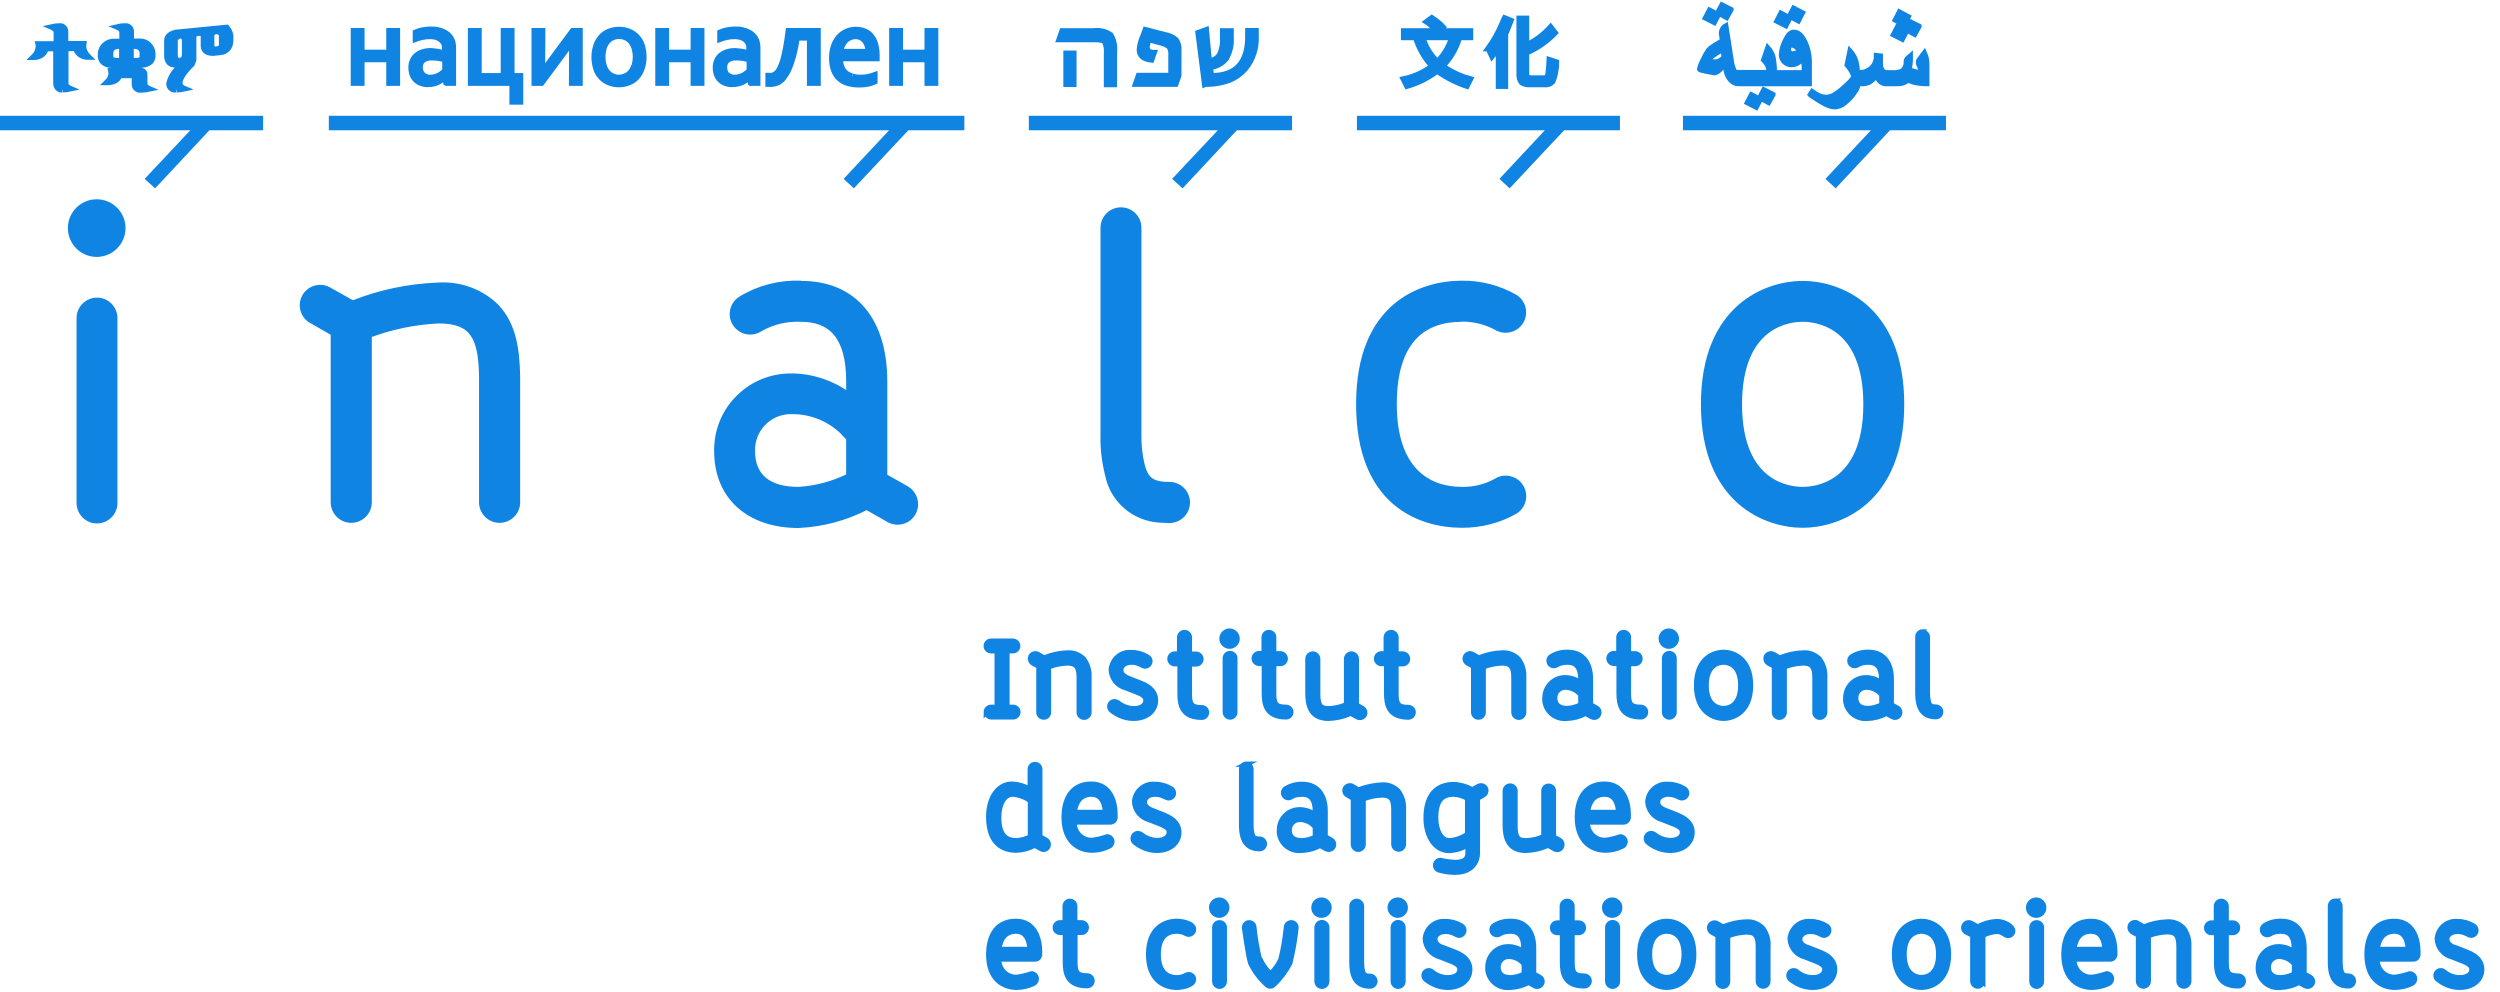 <svg width="121" height="48" viewBox="0 0 121 48" fill="none" xmlns="http://www.w3.org/2000/svg">
<g clip-path="url(#clip0_2127_204727)">
<path d="M47.73 34.47C47.73 34.34 47.84 34.23 47.97 34.23H48.26V31.5H47.97C47.84 31.5 47.73 31.4 47.73 31.27C47.73 31.14 47.83 31.03 47.96 31.03H49.02C49.15 31.03 49.26 31.13 49.26 31.26C49.26 31.39 49.16 31.5 49.03 31.5H48.74V34.23H49.03C49.16 34.23 49.27 34.33 49.27 34.46C49.27 34.59 49.17 34.7 49.04 34.7H47.98C47.85 34.7 47.74 34.59 47.74 34.46L47.73 34.47Z" fill="#0F84E2" stroke="#0F84E2" stroke-width="0.25" stroke-miterlimit="10"/>
<path d="M50.54 31.84H50.55C50.91 31.69 51.29 31.61 51.67 31.6C51.96 31.58 52.23 31.69 52.44 31.89C52.64 32.15 52.73 32.47 52.71 32.8V34.48C52.71 34.61 52.6 34.72 52.47 34.72C52.34 34.72 52.23 34.61 52.23 34.48V32.81C52.23 32.32 52.12 32.09 51.67 32.09C51.36 32.1 51.06 32.16 50.77 32.27H50.75V34.48C50.75 34.61 50.64 34.72 50.51 34.71C50.38 34.71 50.28 34.6 50.28 34.48V32.25L49.99 32.09C49.88 32.02 49.84 31.88 49.9 31.76C49.94 31.69 50.02 31.64 50.11 31.64C50.15 31.64 50.19 31.65 50.23 31.67L50.54 31.85V31.84Z" fill="#0F84E2" stroke="#0F84E2" stroke-width="0.25" stroke-miterlimit="10"/>
<path d="M54.66 32.85L55.22 33.07C55.72 33.26 55.93 33.56 55.93 33.89C55.93 34.42 55.48 34.77 54.86 34.77C54.47 34.77 54.1 34.62 53.8 34.38C53.7 34.3 53.68 34.15 53.76 34.05C53.8 33.99 53.87 33.96 53.95 33.96C54 33.96 54.05 33.98 54.1 34.01C54.32 34.19 54.59 34.29 54.87 34.3C55.24 34.3 55.46 34.14 55.46 33.89C55.46 33.81 55.43 33.65 55.05 33.51L54.49 33.29C54.09 33.19 53.8 32.83 53.78 32.42C53.82 31.92 54.25 31.54 54.75 31.58C54.75 31.58 54.75 31.58 54.76 31.58C55.04 31.58 55.31 31.66 55.54 31.8C55.61 31.84 55.66 31.92 55.66 32C55.66 32.13 55.55 32.24 55.42 32.24C55.29 32.24 55.13 32.05 54.76 32.05C54.49 32.05 54.25 32.2 54.25 32.42C54.25 32.62 54.38 32.74 54.66 32.85Z" fill="#0F84E2" stroke="#0F84E2" stroke-width="0.25" stroke-miterlimit="10"/>
<path d="M57.09 31.65V30.85C57.09 30.72 57.2 30.61 57.33 30.61C57.46 30.61 57.57 30.72 57.57 30.85V31.66H57.89C58.02 31.66 58.13 31.77 58.13 31.9C58.13 32.03 58.02 32.14 57.89 32.14H57.57V33.59C57.57 34.08 57.66 34.25 58.16 34.25C58.29 34.25 58.4 34.35 58.4 34.48C58.4 34.61 58.3 34.72 58.17 34.72C57.24 34.72 57.11 34.15 57.11 33.58V32.13H56.86C56.73 32.13 56.62 32.02 56.62 31.89C56.62 31.76 56.73 31.65 56.86 31.65H57.11H57.09Z" fill="#0F84E2" stroke="#0F84E2" stroke-width="0.25" stroke-miterlimit="10"/>
<path d="M59.51 30.54C59.71 30.54 59.88 30.71 59.88 30.91C59.88 31.11 59.71 31.28 59.51 31.28C59.31 31.28 59.14 31.11 59.14 30.91C59.14 30.71 59.31 30.54 59.51 30.54ZM59.54 34.71C59.41 34.71 59.3 34.6 59.3 34.47V31.86C59.3 31.73 59.41 31.62 59.54 31.63C59.67 31.63 59.77 31.74 59.77 31.86V34.47C59.77 34.6 59.66 34.71 59.53 34.71H59.54Z" fill="#0F84E2" stroke="#0F84E2" stroke-width="0.25" stroke-miterlimit="10"/>
<path d="M61.18 31.65V30.85C61.18 30.72 61.28 30.61 61.41 30.61C61.54 30.61 61.65 30.71 61.65 30.84V31.64H61.97C62.1 31.64 62.21 31.75 62.21 31.88C62.21 32.01 62.1 32.12 61.97 32.12H61.65V33.57C61.65 34.06 61.74 34.23 62.24 34.23C62.37 34.23 62.48 34.33 62.48 34.46C62.48 34.59 62.38 34.7 62.25 34.7C61.32 34.7 61.19 34.13 61.19 33.56V32.11H60.94C60.81 32.11 60.7 32 60.7 31.87C60.7 31.74 60.81 31.63 60.94 31.63H61.19L61.18 31.65Z" fill="#0F84E2" stroke="#0F84E2" stroke-width="0.25" stroke-miterlimit="10"/>
<path d="M65.38 34.52H65.37C65.03 34.68 64.66 34.76 64.29 34.77C63.41 34.77 63.3 34.08 63.3 33.57V31.89C63.3 31.76 63.41 31.65 63.54 31.65C63.67 31.65 63.78 31.76 63.78 31.89V33.57C63.78 34.11 63.88 34.3 64.3 34.3C64.59 34.29 64.88 34.23 65.15 34.11H65.17V31.89C65.17 31.76 65.28 31.65 65.41 31.65C65.54 31.65 65.65 31.76 65.65 31.89V34.12L65.94 34.29C66.05 34.35 66.09 34.5 66.03 34.61C65.99 34.68 65.91 34.73 65.82 34.73C65.78 34.73 65.74 34.72 65.7 34.7L65.39 34.53L65.38 34.52Z" fill="#0F84E2" stroke="#0F84E2" stroke-width="0.25" stroke-miterlimit="10"/>
<path d="M67.09 31.65V30.85C67.09 30.72 67.2 30.61 67.33 30.61C67.46 30.61 67.57 30.72 67.57 30.85V31.65H67.89C68.02 31.65 68.13 31.76 68.13 31.89C68.13 32.02 68.02 32.13 67.89 32.13H67.57V33.58C67.57 34.07 67.66 34.24 68.16 34.24C68.29 34.24 68.4 34.34 68.4 34.47C68.4 34.6 68.3 34.71 68.17 34.71C67.24 34.71 67.11 34.14 67.11 33.57V32.12H66.86C66.73 32.12 66.62 32.01 66.62 31.88C66.62 31.75 66.73 31.64 66.86 31.64H67.11L67.09 31.65Z" fill="#0F84E2" stroke="#0F84E2" stroke-width="0.25" stroke-miterlimit="10"/>
<path d="M71.58 31.84H71.59C71.95 31.69 72.33 31.61 72.71 31.6C73 31.58 73.27 31.69 73.48 31.89C73.68 32.15 73.77 32.47 73.75 32.8V34.48C73.75 34.61 73.64 34.72 73.51 34.72C73.38 34.72 73.27 34.61 73.27 34.48V32.81C73.27 32.32 73.16 32.09 72.71 32.09C72.4 32.1 72.1 32.16 71.81 32.27H71.79V34.48C71.79 34.61 71.68 34.72 71.55 34.71C71.42 34.71 71.32 34.6 71.32 34.48V32.25L71.03 32.09C70.96 32.05 70.91 31.97 70.91 31.88C70.91 31.75 71.02 31.64 71.15 31.64C71.19 31.64 71.23 31.65 71.27 31.67L71.58 31.85V31.84Z" fill="#0F84E2" stroke="#0F84E2" stroke-width="0.25" stroke-miterlimit="10"/>
<path d="M75.88 31.57C76.6 31.57 76.98 32.08 76.98 32.86V34.11L77.27 34.27C77.34 34.31 77.39 34.39 77.39 34.48C77.39 34.61 77.29 34.72 77.16 34.72C77.12 34.72 77.07 34.71 77.04 34.69L76.75 34.53H76.73C76.46 34.68 76.15 34.76 75.84 34.77C75.31 34.83 74.83 34.45 74.77 33.93C74.77 33.89 74.77 33.84 74.77 33.79C74.77 33.25 75.19 32.81 75.73 32.8C75.74 32.8 75.75 32.8 75.76 32.8C76.01 32.8 76.26 32.88 76.46 33.02L76.51 33.05V32.87C76.51 32.27 76.26 32.05 75.88 32.05C75.4 32.05 75.37 32.22 75.21 32.22C75.08 32.22 74.97 32.12 74.97 31.98C74.97 31.9 75.01 31.82 75.08 31.78C75.32 31.63 75.6 31.56 75.88 31.57ZM76.49 34.12H76.51V33.63C76.33 33.4 76.06 33.27 75.77 33.26C75.49 33.26 75.26 33.47 75.25 33.75C75.25 33.76 75.25 33.77 75.25 33.78C75.25 33.97 75.32 34.29 75.85 34.29C76.07 34.28 76.29 34.22 76.5 34.12H76.49Z" fill="#0F84E2" stroke="#0F84E2" stroke-width="0.25" stroke-miterlimit="10"/>
<path d="M78.35 31.65V30.85C78.35 30.72 78.45 30.61 78.58 30.61C78.71 30.61 78.82 30.71 78.82 30.84V31.64H79.14C79.27 31.64 79.38 31.75 79.38 31.88C79.38 32.01 79.27 32.12 79.14 32.12H78.82V33.57C78.82 34.06 78.91 34.23 79.41 34.23C79.54 34.23 79.65 34.33 79.65 34.46C79.65 34.59 79.55 34.7 79.42 34.7C78.49 34.7 78.36 34.13 78.36 33.56V32.11H78.11C77.98 32.11 77.87 32 77.87 31.87C77.87 31.74 77.98 31.63 78.11 31.63H78.36L78.35 31.65Z" fill="#0F84E2" stroke="#0F84E2" stroke-width="0.25" stroke-miterlimit="10"/>
<path d="M80.77 30.54C80.97 30.54 81.14 30.71 81.14 30.91C81.14 31.11 80.97 31.28 80.77 31.28C80.57 31.28 80.4 31.11 80.4 30.91C80.4 30.71 80.57 30.54 80.77 30.54ZM80.8 34.71C80.67 34.71 80.56 34.61 80.56 34.47V31.86C80.56 31.73 80.67 31.62 80.8 31.63C80.93 31.63 81.03 31.74 81.03 31.86V34.47C81.03 34.6 80.92 34.71 80.79 34.71H80.8Z" fill="#0F84E2" stroke="#0F84E2" stroke-width="0.25" stroke-miterlimit="10"/>
<path d="M83.42 34.77C83.02 34.77 82.11 34.52 82.11 33.17C82.11 31.82 83.01 31.57 83.42 31.57C83.83 31.57 84.73 31.82 84.73 33.17C84.73 34.52 83.82 34.77 83.42 34.77ZM84.25 33.17C84.25 32.08 83.54 32.05 83.42 32.05C83.3 32.05 82.58 32.08 82.58 33.17C82.58 34.26 83.29 34.29 83.42 34.29C83.55 34.29 84.25 34.26 84.25 33.17Z" fill="#0F84E2" stroke="#0F84E2" stroke-width="0.25" stroke-miterlimit="10"/>
<path d="M86.15 31.84H86.16C86.52 31.69 86.9 31.61 87.28 31.6C87.57 31.58 87.84 31.69 88.05 31.89C88.25 32.15 88.34 32.47 88.32 32.8V34.48C88.32 34.61 88.21 34.72 88.08 34.72C87.95 34.72 87.84 34.61 87.84 34.48V32.81C87.84 32.32 87.73 32.09 87.28 32.09C86.97 32.1 86.67 32.16 86.38 32.27H86.36V34.48C86.36 34.61 86.25 34.72 86.12 34.72C85.99 34.72 85.88 34.61 85.88 34.48V32.25L85.59 32.09C85.48 32.02 85.44 31.88 85.5 31.76C85.54 31.69 85.62 31.64 85.71 31.64C85.75 31.64 85.79 31.65 85.83 31.67L86.14 31.85L86.15 31.84Z" fill="#0F84E2" stroke="#0F84E2" stroke-width="0.25" stroke-miterlimit="10"/>
<path d="M90.44 31.57C91.16 31.57 91.54 32.08 91.54 32.86V34.11L91.83 34.27C91.9 34.31 91.95 34.39 91.95 34.48C91.95 34.61 91.85 34.72 91.72 34.72C91.68 34.72 91.63 34.71 91.6 34.69L91.31 34.53H91.29C91.02 34.68 90.71 34.76 90.4 34.77C89.87 34.83 89.39 34.45 89.33 33.93C89.33 33.89 89.33 33.84 89.33 33.79C89.33 33.25 89.75 32.81 90.29 32.8C90.3 32.8 90.31 32.8 90.32 32.8C90.57 32.8 90.82 32.88 91.02 33.02L91.07 33.05V32.87C91.07 32.27 90.82 32.05 90.44 32.05C89.96 32.05 89.93 32.22 89.77 32.22C89.64 32.22 89.53 32.12 89.53 31.98C89.53 31.9 89.57 31.82 89.64 31.78C89.88 31.63 90.16 31.56 90.44 31.57ZM91.06 34.12H91.08V33.63C90.9 33.4 90.63 33.27 90.34 33.26C90.06 33.26 89.83 33.47 89.82 33.75C89.82 33.76 89.82 33.77 89.82 33.78C89.82 33.97 89.89 34.29 90.42 34.29C90.64 34.28 90.86 34.22 91.07 34.12H91.06Z" fill="#0F84E2" stroke="#0F84E2" stroke-width="0.25" stroke-miterlimit="10"/>
<path d="M93.05 30.6C93.18 30.6 93.29 30.71 93.29 30.84V33.56C93.29 33.69 93.3 33.82 93.33 33.94C93.37 34.13 93.44 34.22 93.7 34.22C93.83 34.22 93.94 34.33 93.93 34.46C93.93 34.59 93.82 34.69 93.7 34.69C93.17 34.69 92.82 34.41 92.82 33.55V30.82C92.82 30.69 92.92 30.58 93.06 30.58L93.05 30.6Z" fill="#0F84E2" stroke="#0F84E2" stroke-width="0.25" stroke-miterlimit="10"/>
<path d="M50.1 40.91H50.08C49.8 41.06 49.5 41.14 49.19 41.15C48.56 41.15 47.85 40.84 47.85 39.53C47.85 38.63 48.3 37.95 48.98 37.95C49.27 37.96 49.56 38.04 49.81 38.19L49.86 38.22V37.23C49.86 37.1 49.97 36.99 50.1 37C50.23 37 50.33 37.11 50.33 37.23V40.5L50.62 40.66C50.69 40.7 50.74 40.78 50.74 40.87C50.74 41 50.64 41.11 50.51 41.11C50.47 41.11 50.42 41.1 50.39 41.08L50.09 40.91H50.1ZM49.85 40.51H49.87V38.75H49.86C49.61 38.56 49.31 38.46 49 38.44C48.6 38.44 48.34 38.93 48.34 39.55C48.34 40.44 48.69 40.69 49.21 40.69C49.44 40.67 49.66 40.61 49.86 40.51H49.85Z" fill="#0F84E2" stroke="#0F84E2" stroke-width="0.25" stroke-miterlimit="10"/>
<path d="M53.81 40.75C53.81 40.84 53.76 40.93 53.67 40.96C53.42 41.08 53.15 41.15 52.87 41.15C52.21 41.15 51.5 40.74 51.5 39.55C51.5 38.85 51.76 37.95 52.82 37.95C53.74 37.95 53.97 38.82 53.97 39.42C53.97 39.47 53.97 39.52 53.97 39.57C53.97 39.69 53.86 39.79 53.73 39.79H51.99V39.82C51.99 40.28 52.35 40.67 52.82 40.67C52.84 40.67 52.85 40.67 52.87 40.67C53.11 40.64 53.35 40.58 53.58 40.5C53.71 40.5 53.82 40.61 53.82 40.74L53.81 40.75ZM52.83 38.44C52.33 38.44 52.07 38.77 52 39.29V39.32H53.5V39.29C53.44 38.57 53.1 38.44 52.83 38.44Z" fill="#0F84E2" stroke="#0F84E2" stroke-width="0.25" stroke-miterlimit="10"/>
<path d="M55.79 39.24L56.35 39.46C56.85 39.65 57.06 39.95 57.06 40.28C57.06 40.81 56.61 41.16 55.99 41.16C55.6 41.16 55.23 41.01 54.93 40.77C54.87 40.73 54.84 40.66 54.84 40.58C54.84 40.45 54.95 40.34 55.08 40.34C55.13 40.34 55.18 40.36 55.23 40.39C55.45 40.57 55.72 40.67 56 40.68C56.37 40.68 56.59 40.52 56.59 40.27C56.59 40.19 56.56 40.04 56.18 39.89L55.62 39.67C55.22 39.57 54.93 39.21 54.91 38.8C54.95 38.3 55.38 37.92 55.88 37.96C55.88 37.96 55.89 37.96 55.9 37.96C56.18 37.96 56.45 38.04 56.68 38.18C56.79 38.25 56.83 38.39 56.77 38.5C56.73 38.57 56.65 38.62 56.56 38.62C56.43 38.62 56.27 38.44 55.9 38.44C55.63 38.44 55.39 38.59 55.39 38.81C55.39 39.01 55.52 39.13 55.8 39.24H55.79Z" fill="#0F84E2" stroke="#0F84E2" stroke-width="0.25" stroke-miterlimit="10"/>
<path d="M60.31 36.99C60.44 36.99 60.55 37.1 60.55 37.23V39.95C60.55 40.08 60.56 40.21 60.59 40.33C60.63 40.52 60.7 40.61 60.96 40.61C61.09 40.61 61.2 40.71 61.2 40.84C61.2 40.97 61.1 41.08 60.97 41.08C60.45 41.08 60.09 40.8 60.09 39.94V37.22C60.09 37.09 60.2 36.98 60.33 36.98L60.31 36.99Z" fill="#0F84E2" stroke="#0F84E2" stroke-width="0.25" stroke-miterlimit="10"/>
<path d="M63.03 37.96C63.75 37.96 64.14 38.47 64.14 39.25V40.5L64.43 40.66C64.5 40.7 64.55 40.78 64.55 40.87C64.55 41 64.44 41.11 64.31 41.11C64.27 41.11 64.23 41.1 64.19 41.08L63.9 40.92H63.88C63.61 41.07 63.3 41.15 62.99 41.16C62.46 41.22 61.98 40.84 61.92 40.31C61.92 40.27 61.92 40.22 61.92 40.18C61.92 39.64 62.34 39.2 62.88 39.19C62.89 39.19 62.9 39.19 62.91 39.19C63.16 39.19 63.41 39.27 63.61 39.41L63.66 39.44V39.26C63.66 38.66 63.41 38.44 63.03 38.44C62.55 38.44 62.52 38.61 62.36 38.61C62.23 38.61 62.12 38.5 62.12 38.37C62.12 38.29 62.16 38.22 62.23 38.17C62.47 38.03 62.75 37.95 63.03 37.96ZM63.66 40.52V40.03C63.48 39.8 63.21 39.67 62.92 39.66C62.64 39.66 62.41 39.87 62.4 40.15C62.4 40.15 62.4 40.17 62.4 40.18C62.4 40.37 62.47 40.69 63.01 40.69C63.23 40.68 63.45 40.62 63.66 40.52Z" fill="#0F84E2"/>
<path d="M63.64 40.52H63.66M63.66 40.52V40.03C63.48 39.8 63.21 39.67 62.92 39.66C62.64 39.66 62.41 39.87 62.4 40.15C62.4 40.15 62.4 40.17 62.4 40.18C62.4 40.37 62.47 40.69 63.01 40.69C63.23 40.68 63.45 40.62 63.66 40.52ZM63.03 37.96C63.75 37.96 64.14 38.47 64.14 39.25V40.5L64.43 40.66C64.5 40.7 64.55 40.78 64.55 40.87C64.55 41 64.44 41.11 64.31 41.11C64.27 41.11 64.23 41.1 64.19 41.08L63.9 40.92H63.88C63.61 41.07 63.3 41.15 62.99 41.16C62.46 41.22 61.98 40.84 61.92 40.31C61.92 40.27 61.92 40.22 61.92 40.18C61.92 39.64 62.34 39.2 62.88 39.19C62.89 39.19 62.9 39.19 62.91 39.19C63.16 39.19 63.41 39.27 63.61 39.41L63.66 39.44V39.26C63.66 38.66 63.41 38.44 63.03 38.44C62.55 38.44 62.52 38.61 62.36 38.61C62.23 38.61 62.12 38.5 62.12 38.37C62.12 38.29 62.16 38.22 62.23 38.17C62.47 38.03 62.75 37.95 63.03 37.96Z" stroke="#0F84E2" stroke-width="0.25" stroke-miterlimit="10"/>
<path d="M65.76 38.23H65.77C66.13 38.08 66.51 38.01 66.89 37.99C67.18 37.97 67.45 38.08 67.66 38.28C67.86 38.54 67.95 38.86 67.93 39.18V40.86C67.93 40.99 67.83 41.1 67.7 41.1C67.57 41.1 67.46 41 67.46 40.87V39.2C67.46 38.71 67.35 38.48 66.9 38.48C66.59 38.49 66.29 38.55 66 38.66H65.98V40.87C65.98 41 65.87 41.11 65.74 41.11C65.61 41.11 65.5 41 65.5 40.87V38.64L65.21 38.47C65.1 38.41 65.06 38.26 65.12 38.15C65.16 38.08 65.24 38.03 65.33 38.03C65.37 38.03 65.41 38.03 65.45 38.06L65.76 38.24V38.23Z" fill="#0F84E2" stroke="#0F84E2" stroke-width="0.25" stroke-miterlimit="10"/>
<path d="M71.03 40.9L70.98 40.93C70.73 41.07 70.44 41.15 70.15 41.17C69.47 41.17 69.02 40.49 69.02 39.59C69.02 38.28 69.73 37.97 70.36 37.97C70.67 37.98 70.98 38.07 71.25 38.22H71.27L71.56 38.06C71.6 38.04 71.64 38.03 71.68 38.03C71.81 38.03 71.92 38.13 71.92 38.26C71.92 38.35 71.87 38.43 71.8 38.47L71.51 38.64V41.3C71.51 41.62 71.31 42.22 70.42 42.22C70.16 42.22 69.9 42.18 69.65 42.11C69.52 42.07 69.45 41.94 69.49 41.81C69.52 41.71 69.61 41.64 69.72 41.64C69.95 41.7 70.19 41.73 70.43 41.74C70.89 41.74 71.04 41.57 71.05 41.3V40.9H71.03ZM71.02 40.38H71.03V38.63H71.01C70.81 38.52 70.59 38.45 70.36 38.44C69.84 38.44 69.49 38.69 69.49 39.58C69.49 40.2 69.75 40.69 70.15 40.69C70.46 40.67 70.76 40.56 71.01 40.39L71.02 40.38Z" fill="#0F84E2" stroke="#0F84E2" stroke-width="0.25" stroke-miterlimit="10"/>
<path d="M74.93 40.91H74.92C74.58 41.07 74.21 41.15 73.84 41.16C72.96 41.16 72.86 40.47 72.85 39.96V38.28C72.85 38.15 72.96 38.04 73.09 38.04C73.22 38.04 73.33 38.15 73.33 38.28V39.96C73.33 40.5 73.43 40.69 73.85 40.69C74.14 40.68 74.43 40.62 74.7 40.5H74.72V38.28C74.72 38.15 74.83 38.04 74.96 38.05C75.09 38.05 75.19 38.16 75.19 38.28V40.51L75.48 40.67C75.55 40.71 75.6 40.79 75.6 40.88C75.6 41.01 75.5 41.12 75.37 41.12C75.33 41.12 75.28 41.11 75.25 41.09L74.95 40.92L74.93 40.91Z" fill="#0F84E2" stroke="#0F84E2" stroke-width="0.25" stroke-miterlimit="10"/>
<path d="M78.65 40.75C78.65 40.84 78.6 40.93 78.51 40.96C78.26 41.08 77.99 41.15 77.71 41.15C77.05 41.15 76.34 40.74 76.34 39.55C76.34 38.85 76.6 37.95 77.66 37.95C78.58 37.95 78.81 38.82 78.81 39.42C78.81 39.51 78.81 39.56 78.81 39.57C78.8 39.69 78.7 39.79 78.57 39.79H76.83V39.82C76.83 40.28 77.19 40.67 77.66 40.67C77.68 40.67 77.69 40.67 77.71 40.67C77.95 40.64 78.19 40.58 78.42 40.5C78.55 40.5 78.66 40.61 78.66 40.74L78.65 40.75ZM77.67 38.44C77.17 38.44 76.91 38.77 76.84 39.29V39.32H78.34V39.29C78.28 38.57 77.94 38.44 77.67 38.44Z" fill="#0F84E2" stroke="#0F84E2" stroke-width="0.25" stroke-miterlimit="10"/>
<path d="M80.63 39.24L81.19 39.46C81.69 39.65 81.9 39.95 81.9 40.28C81.9 40.81 81.45 41.16 80.83 41.16C80.44 41.16 80.07 41.01 79.77 40.77C79.71 40.73 79.68 40.66 79.68 40.58C79.68 40.45 79.79 40.34 79.92 40.34C79.97 40.34 80.02 40.36 80.07 40.39C80.29 40.57 80.56 40.67 80.84 40.68C81.21 40.68 81.43 40.52 81.43 40.27C81.43 40.19 81.4 40.04 81.02 39.89L80.46 39.67C80.06 39.57 79.77 39.21 79.75 38.8C79.79 38.3 80.22 37.92 80.72 37.96C80.72 37.96 80.73 37.96 80.74 37.96C81.02 37.96 81.29 38.04 81.52 38.18C81.63 38.25 81.67 38.39 81.61 38.5C81.57 38.57 81.49 38.62 81.4 38.62C81.27 38.62 81.11 38.44 80.74 38.44C80.47 38.44 80.23 38.59 80.23 38.81C80.23 39.01 80.36 39.13 80.64 39.24H80.63Z" fill="#0F84E2" stroke="#0F84E2" stroke-width="0.25" stroke-miterlimit="10"/>
<path d="M50.16 47.38C50.16 47.47 50.1 47.56 50.02 47.6C49.77 47.72 49.5 47.78 49.22 47.79C48.56 47.79 47.85 47.39 47.85 46.19C47.85 45.49 48.11 44.59 49.17 44.59C50.09 44.59 50.32 45.46 50.32 46.06C50.32 46.15 50.32 46.2 50.32 46.21C50.31 46.33 50.21 46.43 50.08 46.42H48.34V46.45C48.34 46.91 48.7 47.29 49.16 47.3C49.18 47.3 49.19 47.3 49.21 47.3C49.45 47.27 49.69 47.21 49.92 47.13C50.05 47.13 50.16 47.24 50.16 47.37V47.38ZM49.18 45.07C48.68 45.07 48.42 45.4 48.35 45.92V45.95H49.85V45.92C49.79 45.2 49.45 45.07 49.18 45.07Z" fill="#0F84E2" stroke="#0F84E2" stroke-width="0.25" stroke-miterlimit="10"/>
<path d="M51.55 44.67V43.86C51.55 43.73 51.65 43.62 51.78 43.62C51.91 43.62 52.02 43.72 52.02 43.85V44.66H52.34C52.47 44.66 52.58 44.76 52.58 44.89C52.58 45.02 52.48 45.13 52.35 45.13H52.03V46.57C52.03 47.06 52.12 47.23 52.62 47.23C52.75 47.23 52.86 47.34 52.86 47.47C52.86 47.6 52.75 47.71 52.62 47.71C51.69 47.71 51.56 47.14 51.56 46.57V45.13H51.31C51.18 45.13 51.07 45.03 51.07 44.9C51.07 44.77 51.17 44.66 51.3 44.66H51.55V44.67Z" fill="#0F84E2" stroke="#0F84E2" stroke-width="0.25" stroke-miterlimit="10"/>
<path d="M56.95 47.32C57.31 47.32 57.39 47.17 57.53 47.17C57.66 47.17 57.77 47.27 57.77 47.4C57.77 47.71 57.14 47.79 56.96 47.79C56.41 47.79 55.59 47.49 55.59 46.19C55.59 44.89 56.42 44.59 56.96 44.59C57.15 44.59 57.77 44.67 57.77 44.98C57.77 45.11 57.66 45.22 57.53 45.22C57.4 45.22 57.31 45.07 56.95 45.07C56.59 45.07 56.06 45.23 56.06 46.19C56.06 47.15 56.6 47.32 56.95 47.32Z" fill="#0F84E2" stroke="#0F84E2" stroke-width="0.25" stroke-miterlimit="10"/>
<path d="M59.01 43.56C59.21 43.56 59.38 43.73 59.38 43.93C59.38 44.13 59.21 44.3 59.01 44.3C58.81 44.3 58.64 44.13 58.64 43.93C58.64 43.73 58.81 43.56 59.01 43.56ZM59.03 47.74C58.9 47.74 58.79 47.63 58.79 47.5V44.89C58.79 44.76 58.9 44.65 59.03 44.66C59.16 44.66 59.26 44.77 59.26 44.89V47.5C59.26 47.63 59.15 47.74 59.02 47.74H59.03Z" fill="#0F84E2" stroke="#0F84E2" stroke-width="0.25" stroke-miterlimit="10"/>
<path d="M60.99 46.45C61.11 46.7 61.28 46.93 61.47 47.12L61.49 47.15L61.51 47.12C61.71 46.93 61.87 46.7 61.99 46.45C62.12 45.93 62.21 45.4 62.26 44.87C62.27 44.74 62.39 44.65 62.52 44.66C62.64 44.67 62.73 44.77 62.73 44.9C62.67 45.48 62.57 46.05 62.43 46.61C62.23 47 61.96 47.36 61.64 47.66C61.55 47.75 61.41 47.75 61.32 47.66C60.99 47.37 60.72 47.01 60.53 46.61C60.42 46.29 60.23 44.9 60.23 44.9C60.23 44.77 60.33 44.66 60.46 44.66C60.58 44.66 60.68 44.75 60.69 44.87C60.74 45.4 60.84 45.93 60.96 46.45H60.99Z" fill="#0F84E2" stroke="#0F84E2" stroke-width="0.25" stroke-miterlimit="10"/>
<path d="M63.96 43.56C64.16 43.56 64.33 43.72 64.33 43.93C64.33 44.14 64.17 44.3 63.96 44.3C63.75 44.3 63.59 44.14 63.59 43.93C63.59 43.73 63.75 43.56 63.96 43.56ZM63.98 47.74C63.85 47.74 63.74 47.63 63.74 47.5V44.89C63.74 44.76 63.85 44.65 63.98 44.65C64.11 44.65 64.22 44.76 64.22 44.89V47.5C64.22 47.63 64.11 47.74 63.98 47.74Z" fill="#0F84E2" stroke="#0F84E2" stroke-width="0.25" stroke-miterlimit="10"/>
<path d="M65.66 43.62C65.79 43.62 65.9 43.73 65.9 43.86V46.59C65.9 46.72 65.91 46.85 65.94 46.97C65.98 47.16 66.05 47.25 66.31 47.25C66.44 47.25 66.55 47.36 66.55 47.49C66.55 47.62 66.44 47.73 66.31 47.73C65.78 47.73 65.43 47.45 65.43 46.59V43.86C65.43 43.73 65.53 43.62 65.67 43.62H65.66Z" fill="#0F84E2" stroke="#0F84E2" stroke-width="0.25" stroke-miterlimit="10"/>
<path d="M67.65 43.56C67.85 43.56 68.02 43.73 68.02 43.93C68.02 44.13 67.85 44.3 67.65 44.3C67.45 44.3 67.28 44.13 67.28 43.93C67.28 43.72 67.45 43.56 67.65 43.56ZM67.67 47.74C67.54 47.74 67.43 47.63 67.43 47.5V44.89C67.43 44.76 67.54 44.65 67.67 44.65C67.8 44.65 67.91 44.76 67.91 44.89V47.5C67.91 47.63 67.8 47.74 67.67 47.74Z" fill="#0F84E2" stroke="#0F84E2" stroke-width="0.25" stroke-miterlimit="10"/>
<path d="M69.87 45.87L70.43 46.09C70.93 46.28 71.14 46.58 71.14 46.91C71.14 47.44 70.69 47.79 70.07 47.79C69.68 47.79 69.31 47.64 69.01 47.4C68.91 47.32 68.89 47.17 68.97 47.07C69.05 46.97 69.2 46.95 69.3 47.03C69.51 47.21 69.79 47.32 70.07 47.32C70.44 47.32 70.66 47.16 70.66 46.91C70.66 46.83 70.63 46.68 70.25 46.53L69.69 46.31C69.29 46.21 69 45.85 68.98 45.44C69.02 44.94 69.45 44.56 69.95 44.6C69.95 44.6 69.95 44.6 69.96 44.6C70.24 44.6 70.51 44.68 70.74 44.82C70.85 44.89 70.89 45.03 70.82 45.15C70.78 45.22 70.7 45.27 70.62 45.27C70.49 45.27 70.33 45.08 69.96 45.08C69.69 45.08 69.45 45.23 69.45 45.45C69.45 45.65 69.58 45.77 69.86 45.88L69.87 45.87Z" fill="#0F84E2" stroke="#0F84E2" stroke-width="0.25" stroke-miterlimit="10"/>
<path d="M73.13 44.59C73.85 44.59 74.23 45.1 74.23 45.89V47.14L74.52 47.3C74.59 47.34 74.64 47.42 74.64 47.5C74.64 47.63 74.53 47.74 74.4 47.74C74.36 47.74 74.32 47.74 74.28 47.71L73.99 47.55H73.97C73.7 47.7 73.39 47.78 73.08 47.79C72.55 47.85 72.07 47.47 72.01 46.94C72.01 46.9 72.01 46.85 72.01 46.81C72.01 46.27 72.43 45.83 72.97 45.82C72.98 45.82 72.99 45.82 73 45.82C73.25 45.82 73.5 45.9 73.7 46.04L73.75 46.07V45.89C73.75 45.29 73.5 45.07 73.12 45.07C72.64 45.07 72.61 45.24 72.45 45.24C72.32 45.24 72.21 45.13 72.21 45C72.21 44.92 72.25 44.84 72.32 44.8C72.56 44.65 72.84 44.58 73.12 44.59H73.13ZM73.77 47.15V46.66C73.59 46.43 73.32 46.3 73.03 46.29C72.75 46.29 72.52 46.5 72.51 46.78C72.51 46.79 72.51 46.8 72.51 46.81C72.51 47 72.58 47.32 73.12 47.32C73.34 47.31 73.56 47.25 73.77 47.15Z" fill="#0F84E2"/>
<path d="M73.75 47.15H73.77M73.77 47.15V46.66C73.59 46.43 73.32 46.3 73.03 46.29C72.75 46.29 72.52 46.5 72.51 46.78C72.51 46.79 72.51 46.8 72.51 46.81C72.51 47 72.58 47.32 73.12 47.32C73.34 47.31 73.56 47.25 73.77 47.15ZM73.13 44.59C73.85 44.59 74.23 45.1 74.23 45.89V47.14L74.52 47.3C74.59 47.34 74.64 47.42 74.64 47.5C74.64 47.63 74.53 47.74 74.4 47.74C74.36 47.74 74.32 47.74 74.28 47.71L73.99 47.55H73.97C73.7 47.7 73.39 47.78 73.08 47.79C72.55 47.85 72.07 47.47 72.01 46.94C72.01 46.9 72.01 46.85 72.01 46.81C72.01 46.27 72.43 45.83 72.97 45.82C72.98 45.82 72.99 45.82 73 45.82C73.25 45.82 73.5 45.9 73.7 46.04L73.75 46.07V45.89C73.75 45.29 73.5 45.07 73.12 45.07C72.64 45.07 72.61 45.24 72.45 45.24C72.32 45.24 72.21 45.13 72.21 45C72.21 44.92 72.25 44.84 72.32 44.8C72.56 44.65 72.84 44.58 73.12 44.59H73.13Z" stroke="#0F84E2" stroke-width="0.25" stroke-miterlimit="10"/>
<path d="M75.61 44.67V43.86C75.61 43.73 75.72 43.62 75.85 43.62C75.98 43.62 76.09 43.73 76.09 43.86V44.67H76.41C76.54 44.67 76.65 44.78 76.64 44.91C76.64 45.04 76.53 45.14 76.41 45.14H76.09V46.58C76.09 47.07 76.18 47.24 76.68 47.24C76.81 47.24 76.92 47.35 76.92 47.48C76.92 47.61 76.81 47.72 76.68 47.72C75.75 47.72 75.62 47.15 75.62 46.58V45.14H75.37C75.24 45.14 75.13 45.03 75.14 44.9C75.14 44.77 75.25 44.67 75.37 44.67H75.62H75.61Z" fill="#0F84E2" stroke="#0F84E2" stroke-width="0.25" stroke-miterlimit="10"/>
<path d="M78.03 43.56C78.23 43.56 78.4 43.72 78.4 43.93C78.4 44.14 78.24 44.3 78.03 44.3C77.82 44.3 77.66 44.14 77.66 43.93C77.66 43.73 77.82 43.56 78.03 43.56ZM78.05 47.74C77.92 47.74 77.81 47.63 77.81 47.5V44.89C77.81 44.76 77.92 44.65 78.05 44.65C78.18 44.65 78.29 44.76 78.29 44.89V47.5C78.29 47.63 78.18 47.74 78.05 47.74Z" fill="#0F84E2" stroke="#0F84E2" stroke-width="0.25" stroke-miterlimit="10"/>
<path d="M80.67 47.79C80.27 47.79 79.36 47.54 79.36 46.19C79.36 44.84 80.27 44.59 80.67 44.59C81.07 44.59 81.98 44.84 81.98 46.19C81.98 47.54 81.07 47.79 80.67 47.79ZM81.51 46.19C81.51 45.1 80.8 45.07 80.67 45.07C80.54 45.07 79.84 45.1 79.84 46.19C79.84 47.28 80.55 47.31 80.67 47.31C80.79 47.31 81.51 47.28 81.51 46.19Z" fill="#0F84E2" stroke="#0F84E2" stroke-width="0.25" stroke-miterlimit="10"/>
<path d="M83.4 44.86H83.41C83.77 44.71 84.15 44.63 84.53 44.62C84.82 44.6 85.09 44.71 85.3 44.91C85.5 45.17 85.6 45.49 85.57 45.81V47.49C85.57 47.62 85.47 47.73 85.34 47.73C85.21 47.73 85.1 47.63 85.1 47.5V45.83C85.1 45.34 84.99 45.11 84.54 45.11C84.23 45.12 83.93 45.18 83.64 45.29H83.62V47.5C83.62 47.63 83.52 47.74 83.39 47.74C83.26 47.74 83.15 47.64 83.15 47.51V45.28L82.86 45.12C82.79 45.08 82.74 45 82.74 44.91C82.74 44.78 82.85 44.67 82.98 44.67C82.98 44.67 83.06 44.67 83.1 44.7L83.41 44.88L83.4 44.86Z" fill="#0F84E2" stroke="#0F84E2" stroke-width="0.25" stroke-miterlimit="10"/>
<path d="M87.53 45.87L88.09 46.09C88.59 46.28 88.8 46.58 88.8 46.91C88.8 47.44 88.35 47.79 87.73 47.79C87.34 47.79 86.97 47.64 86.67 47.4C86.57 47.32 86.55 47.17 86.63 47.07C86.71 46.97 86.86 46.95 86.96 47.03C87.17 47.21 87.45 47.32 87.73 47.32C88.1 47.32 88.32 47.16 88.32 46.91C88.32 46.83 88.29 46.68 87.91 46.53L87.35 46.31C86.95 46.21 86.66 45.85 86.64 45.44C86.68 44.94 87.11 44.56 87.61 44.6C87.61 44.6 87.61 44.6 87.62 44.6C87.9 44.6 88.17 44.68 88.4 44.82C88.51 44.89 88.55 45.03 88.48 45.15C88.44 45.22 88.36 45.27 88.28 45.27C88.15 45.27 87.99 45.08 87.62 45.08C87.35 45.08 87.11 45.23 87.11 45.45C87.11 45.65 87.24 45.77 87.52 45.88L87.53 45.87Z" fill="#0F84E2" stroke="#0F84E2" stroke-width="0.25" stroke-miterlimit="10"/>
<path d="M93 47.79C92.6 47.79 91.69 47.54 91.69 46.19C91.69 44.84 92.6 44.59 93 44.59C93.4 44.59 94.31 44.84 94.31 46.19C94.31 47.54 93.4 47.79 93 47.79ZM93.83 46.19C93.83 45.1 93.12 45.07 93 45.07C92.88 45.07 92.16 45.1 92.16 46.19C92.16 47.28 92.87 47.31 93 47.31C93.13 47.31 93.83 47.28 93.83 46.19Z" fill="#0F84E2" stroke="#0F84E2" stroke-width="0.25" stroke-miterlimit="10"/>
<path d="M95.96 47.49C95.96 47.62 95.85 47.73 95.72 47.73C95.59 47.73 95.48 47.62 95.48 47.49V45.27L95.17 45.11C95.09 45.07 95.04 44.99 95.04 44.9C95.04 44.77 95.15 44.66 95.28 44.66C95.32 44.66 95.35 44.66 95.39 44.68L95.72 44.86H95.74C96.02 44.7 96.32 44.62 96.64 44.6C97.03 44.6 97.42 44.85 97.42 45.05C97.42 45.18 97.32 45.28 97.19 45.28C97.03 45.28 96.93 45.08 96.64 45.08C96.41 45.1 96.19 45.16 95.99 45.26H95.97V47.5L95.96 47.49Z" fill="#0F84E2" stroke="#0F84E2" stroke-width="0.25" stroke-miterlimit="10"/>
<path d="M98.55 43.56C98.75 43.56 98.92 43.72 98.92 43.93C98.92 44.14 98.76 44.3 98.55 44.3C98.35 44.3 98.18 44.14 98.18 43.93C98.18 43.73 98.35 43.56 98.55 43.56ZM98.58 47.74C98.45 47.74 98.34 47.63 98.34 47.5V44.89C98.34 44.76 98.45 44.65 98.58 44.66C98.71 44.66 98.81 44.77 98.81 44.89V47.5C98.81 47.63 98.7 47.74 98.57 47.74H98.58Z" fill="#0F84E2" stroke="#0F84E2" stroke-width="0.25" stroke-miterlimit="10"/>
<path d="M102.2 47.38C102.2 47.47 102.14 47.56 102.06 47.6C101.81 47.72 101.54 47.78 101.26 47.79C100.6 47.79 99.89 47.39 99.89 46.19C99.89 45.49 100.15 44.59 101.21 44.59C102.13 44.59 102.36 45.46 102.36 46.06C102.36 46.15 102.36 46.2 102.36 46.21C102.35 46.33 102.25 46.43 102.12 46.42H100.38V46.45C100.38 46.91 100.74 47.3 101.2 47.3C101.22 47.3 101.23 47.3 101.25 47.3C101.49 47.27 101.73 47.21 101.96 47.13C102.09 47.13 102.2 47.24 102.2 47.37V47.38ZM101.21 45.07C100.71 45.07 100.45 45.4 100.38 45.92V45.95H101.88V45.92C101.82 45.2 101.48 45.07 101.21 45.07Z" fill="#0F84E2" stroke="#0F84E2" stroke-width="0.25" stroke-miterlimit="10"/>
<path d="M103.77 44.86H103.78C104.14 44.71 104.52 44.63 104.9 44.62C105.19 44.6 105.46 44.71 105.67 44.91C105.87 45.17 105.96 45.49 105.94 45.81V47.49C105.94 47.62 105.83 47.73 105.7 47.73C105.57 47.73 105.46 47.62 105.46 47.49V45.82C105.46 45.33 105.35 45.1 104.9 45.1C104.59 45.11 104.29 45.17 104 45.28H103.98V47.49C103.98 47.62 103.87 47.73 103.74 47.73C103.61 47.73 103.5 47.62 103.5 47.49V45.26L103.21 45.1C103.1 45.03 103.06 44.89 103.12 44.77C103.16 44.7 103.24 44.65 103.32 44.65C103.36 44.65 103.4 44.65 103.44 44.68L103.75 44.86H103.77Z" fill="#0F84E2" stroke="#0F84E2" stroke-width="0.25" stroke-miterlimit="10"/>
<path d="M107.27 44.67V43.86C107.27 43.73 107.38 43.62 107.51 43.62C107.64 43.62 107.75 43.73 107.75 43.86V44.67H108.07C108.2 44.67 108.31 44.78 108.3 44.91C108.3 45.04 108.19 45.14 108.07 45.14H107.75V46.58C107.75 47.07 107.84 47.24 108.34 47.24C108.47 47.24 108.58 47.35 108.58 47.48C108.58 47.61 108.47 47.72 108.34 47.72C107.41 47.72 107.28 47.15 107.28 46.58V45.14H107.03C106.9 45.14 106.79 45.03 106.8 44.9C106.8 44.77 106.91 44.67 107.03 44.67H107.28H107.27Z" fill="#0F84E2" stroke="#0F84E2" stroke-width="0.25" stroke-miterlimit="10"/>
<path d="M110.42 44.59C111.14 44.59 111.52 45.1 111.52 45.89V47.14L111.81 47.3C111.88 47.34 111.93 47.42 111.93 47.5C111.93 47.63 111.82 47.74 111.69 47.74C111.65 47.74 111.61 47.73 111.57 47.71L111.28 47.55H111.26C110.99 47.7 110.68 47.78 110.37 47.79C109.84 47.85 109.36 47.47 109.3 46.95C109.3 46.9 109.3 46.86 109.3 46.81C109.3 46.27 109.72 45.83 110.26 45.82C110.27 45.82 110.28 45.82 110.29 45.82C110.54 45.82 110.79 45.9 110.99 46.04L111.04 46.07V45.89C111.04 45.29 110.79 45.07 110.41 45.07C109.93 45.07 109.9 45.24 109.74 45.24C109.61 45.24 109.5 45.14 109.5 45C109.5 44.92 109.54 44.84 109.61 44.8C109.85 44.65 110.13 44.58 110.41 44.59H110.42ZM111.03 47.15H111.05V46.66C110.87 46.43 110.59 46.3 110.31 46.29C110.03 46.29 109.8 46.5 109.79 46.78C109.79 46.79 109.79 46.8 109.79 46.81C109.79 47 109.86 47.32 110.39 47.32C110.61 47.31 110.83 47.25 111.04 47.15H111.03Z" fill="#0F84E2" stroke="#0F84E2" stroke-width="0.25" stroke-miterlimit="10"/>
<path d="M113.02 43.62C113.15 43.62 113.26 43.73 113.26 43.86V46.58C113.26 46.71 113.27 46.84 113.3 46.96C113.34 47.15 113.41 47.24 113.67 47.24C113.8 47.24 113.91 47.35 113.91 47.48C113.91 47.61 113.8 47.72 113.67 47.72C113.14 47.72 112.79 47.44 112.79 46.58V43.85C112.79 43.72 112.9 43.61 113.03 43.61L113.02 43.62Z" fill="#0F84E2" stroke="#0F84E2" stroke-width="0.25" stroke-miterlimit="10"/>
<path d="M116.87 47.38C116.87 47.47 116.81 47.56 116.73 47.6C116.48 47.72 116.21 47.78 115.93 47.79C115.27 47.79 114.56 47.39 114.56 46.19C114.56 45.49 114.82 44.59 115.88 44.59C116.8 44.59 117.03 45.46 117.03 46.06C117.03 46.15 117.03 46.2 117.03 46.21C117.02 46.33 116.92 46.43 116.79 46.42H115.05V46.45C115.05 46.91 115.41 47.29 115.87 47.3C115.89 47.3 115.9 47.3 115.92 47.3C116.16 47.27 116.4 47.21 116.63 47.13C116.76 47.13 116.87 47.24 116.87 47.37V47.38ZM115.89 45.07C115.39 45.07 115.13 45.4 115.06 45.92V45.95H116.56V45.92C116.5 45.2 116.16 45.07 115.89 45.07Z" fill="#0F84E2" stroke="#0F84E2" stroke-width="0.25" stroke-miterlimit="10"/>
<path d="M118.85 45.87L119.41 46.09C119.91 46.28 120.12 46.58 120.12 46.91C120.12 47.44 119.67 47.79 119.05 47.79C118.66 47.79 118.29 47.64 117.99 47.4C117.89 47.32 117.87 47.17 117.95 47.07C118.03 46.97 118.18 46.95 118.28 47.03C118.49 47.21 118.77 47.32 119.05 47.32C119.42 47.32 119.64 47.16 119.64 46.91C119.64 46.83 119.61 46.68 119.23 46.53L118.67 46.31C118.27 46.21 117.98 45.85 117.96 45.44C118 44.94 118.43 44.56 118.93 44.6C118.93 44.6 118.93 44.6 118.94 44.6C119.22 44.6 119.49 44.68 119.72 44.82C119.79 44.86 119.84 44.94 119.84 45.03C119.84 45.16 119.73 45.27 119.6 45.27C119.47 45.27 119.31 45.08 118.94 45.08C118.67 45.08 118.43 45.23 118.43 45.45C118.43 45.65 118.56 45.77 118.84 45.88L118.85 45.87Z" fill="#0F84E2" stroke="#0F84E2" stroke-width="0.25" stroke-miterlimit="10"/>
<path d="M90.31 19.57C90.31 23.52 87.8 23.69 87.25 23.69C86.7 23.69 84.19 23.52 84.19 19.57C84.19 15.62 86.7 15.45 87.25 15.45C87.8 15.45 90.31 15.62 90.31 19.57ZM87.25 25.42C88.96 25.42 92.04 24.32 92.04 19.57C92.04 14.82 88.96 13.72 87.25 13.72C85.54 13.72 82.45 14.82 82.45 19.57C82.45 24.32 85.53 25.42 87.25 25.42ZM70.76 15.44C71.34 15.44 71.92 15.58 72.43 15.86C72.84 16.1 73.37 15.97 73.62 15.56C73.86 15.15 73.73 14.62 73.32 14.37C72.54 13.93 71.66 13.7 70.77 13.71C68.76 13.71 65.76 14.78 65.76 19.56C65.76 24.34 68.7 25.42 70.77 25.42C71.66 25.42 72.55 25.2 73.32 24.76C73.73 24.52 73.87 23.98 73.62 23.57C73.38 23.16 72.84 23.02 72.43 23.27C71.92 23.56 71.35 23.7 70.76 23.69C69.07 23.69 67.48 22.69 67.48 19.56C67.48 16.43 68.94 15.45 70.76 15.45M53.39 21.01C53.37 21.69 53.45 22.36 53.62 23.02C53.87 24.22 54.9 25.1 56.13 25.17C56.25 25.18 56.6 25.19 56.6 25.19C57.08 25.19 57.47 24.8 57.47 24.32C57.47 23.84 57.08 23.45 56.6 23.45C56.5 23.45 56.3 23.44 56.3 23.44C55.72 23.38 55.45 23.17 55.28 22.51C55.16 22.02 55.11 21.52 55.12 21.01V11.02C55.12 10.54 54.73 10.16 54.25 10.16C53.78 10.16 53.39 10.55 53.39 11.02V21.01ZM41.08 23.04C40.32 23.42 39.49 23.64 38.64 23.69C37.24 23.69 36.42 23.09 36.42 21.83C36.39 20.81 37.19 19.95 38.22 19.92C38.26 19.92 38.29 19.92 38.33 19.92C39.4 19.91 40.41 20.39 41.08 21.23V23.03V23.04ZM38.77 13.71C37.74 13.67 36.72 13.93 35.84 14.47C35.44 14.73 35.32 15.26 35.58 15.67C35.84 16.07 36.37 16.19 36.78 15.93C37.38 15.58 38.07 15.42 38.77 15.45C40.19 15.45 41.08 16.26 41.08 18.46V19.12C40.28 18.53 39.32 18.21 38.33 18.2C36.35 18.17 34.72 19.74 34.69 21.72C34.69 21.76 34.69 21.8 34.69 21.84C34.69 24.04 36.24 25.43 38.64 25.43C39.79 25.38 40.92 25.08 41.95 24.55L43.02 25.16C43.44 25.39 43.96 25.25 44.2 24.83C44.43 24.42 44.29 23.89 43.88 23.65L42.82 23.05V18.46C42.82 15.58 41.42 13.72 38.77 13.72M25.05 18.18C25.02 16.92 24.87 15.75 24.05 14.86C23.31 14.12 22.29 13.74 21.24 13.8C19.81 13.85 18.4 14.14 17.07 14.67L15.93 14.03C15.52 13.79 14.99 13.93 14.75 14.34C14.51 14.75 14.65 15.28 15.06 15.52C15.06 15.52 15.06 15.52 15.07 15.52L16.13 16.13V24.31C16.13 24.79 16.52 25.18 17 25.18C17.48 25.18 17.87 24.79 17.87 24.31V16.22C18.95 15.82 20.08 15.58 21.24 15.53C22.89 15.53 23.27 16.35 23.31 18.17V24.31C23.31 24.79 23.7 25.18 24.18 25.18C24.66 25.18 25.05 24.79 25.05 24.31V18.17V18.18ZM3.83 15.39V24.34C3.83 24.82 4.22 25.21 4.69 25.21C5.17 25.21 5.56 24.82 5.56 24.35V15.4C5.56 14.92 5.17 14.53 4.7 14.53C4.22 14.53 3.83 14.92 3.83 15.39Z" fill="#0F84E2"/>
<path d="M70.76 15.44C71.34 15.44 71.92 15.58 72.43 15.86C72.84 16.1 73.37 15.97 73.62 15.56C73.86 15.15 73.73 14.62 73.32 14.37C72.54 13.93 71.66 13.7 70.77 13.71C68.76 13.71 65.76 14.78 65.76 19.56C65.76 24.34 68.7 25.42 70.77 25.42C71.66 25.42 72.55 25.2 73.32 24.76C73.73 24.52 73.87 23.98 73.62 23.57C73.38 23.16 72.84 23.02 72.43 23.27C71.92 23.56 71.35 23.7 70.76 23.69C69.07 23.69 67.48 22.69 67.48 19.56C67.48 16.43 68.94 15.45 70.76 15.45M38.77 13.71C37.74 13.67 36.72 13.93 35.84 14.47C35.44 14.73 35.32 15.26 35.58 15.67C35.84 16.07 36.37 16.19 36.78 15.93C37.38 15.58 38.07 15.42 38.77 15.45C40.19 15.45 41.08 16.26 41.08 18.46V19.12C40.28 18.53 39.32 18.21 38.33 18.2C36.35 18.17 34.72 19.74 34.69 21.72C34.69 21.76 34.69 21.8 34.69 21.84C34.69 24.04 36.24 25.43 38.64 25.43C39.79 25.38 40.92 25.08 41.95 24.55L43.02 25.16C43.44 25.39 43.96 25.25 44.2 24.83C44.43 24.42 44.29 23.89 43.88 23.65L42.82 23.05V18.46C42.82 15.58 41.42 13.72 38.77 13.72M90.31 19.57C90.31 23.52 87.8 23.69 87.25 23.69C86.7 23.69 84.19 23.52 84.19 19.57C84.19 15.62 86.7 15.45 87.25 15.45C87.8 15.45 90.31 15.62 90.31 19.57ZM87.25 25.42C88.96 25.42 92.04 24.32 92.04 19.57C92.04 14.82 88.96 13.72 87.25 13.72C85.54 13.72 82.45 14.82 82.45 19.57C82.45 24.32 85.53 25.42 87.25 25.42ZM53.39 21.01C53.37 21.69 53.45 22.36 53.62 23.02C53.87 24.22 54.9 25.1 56.13 25.17C56.25 25.18 56.6 25.19 56.6 25.19C57.08 25.19 57.47 24.8 57.47 24.32C57.47 23.84 57.08 23.45 56.6 23.45C56.5 23.45 56.3 23.44 56.3 23.44C55.72 23.38 55.45 23.17 55.28 22.51C55.16 22.02 55.11 21.52 55.12 21.01V11.02C55.12 10.54 54.73 10.16 54.25 10.16C53.78 10.16 53.39 10.55 53.39 11.02V21.01ZM41.08 23.04C40.32 23.42 39.49 23.64 38.64 23.69C37.24 23.69 36.42 23.09 36.42 21.83C36.39 20.81 37.19 19.95 38.22 19.92C38.26 19.92 38.29 19.92 38.33 19.92C39.4 19.91 40.41 20.39 41.08 21.23V23.03V23.04ZM25.05 18.18C25.02 16.92 24.87 15.75 24.05 14.86C23.31 14.12 22.29 13.74 21.24 13.8C19.81 13.85 18.4 14.14 17.07 14.67L15.93 14.03C15.52 13.79 14.99 13.93 14.75 14.34C14.51 14.75 14.65 15.28 15.06 15.52C15.06 15.52 15.06 15.52 15.07 15.52L16.13 16.13V24.31C16.13 24.79 16.52 25.18 17 25.18C17.48 25.18 17.87 24.79 17.87 24.31V16.22C18.95 15.82 20.08 15.58 21.24 15.53C22.89 15.53 23.27 16.35 23.31 18.17V24.31C23.31 24.79 23.7 25.18 24.18 25.18C24.66 25.18 25.05 24.79 25.05 24.31V18.17V18.18ZM3.83 15.39V24.34C3.83 24.82 4.22 25.21 4.69 25.21C5.17 25.21 5.56 24.82 5.56 24.35V15.4C5.56 14.92 5.17 14.53 4.7 14.53C4.22 14.53 3.83 14.92 3.83 15.39Z" stroke="#0F84E2" stroke-width="0.25" stroke-miterlimit="10"/>
<path d="M4.68 9.77C3.98 9.77 3.41 10.34 3.41 11.04C3.41 11.74 3.98 12.31 4.68 12.31C5.38 12.31 5.95 11.74 5.95 11.04C5.95 10.34 5.38 9.77 4.68 9.77Z" fill="#0F84E2" stroke="#0F84E2" stroke-width="0.25" stroke-miterlimit="10"/>
<path d="M73.06 8.94L72.75 8.65L75.06 6.18H65.8V5.73H78.28V6.18H75.65L73.06 8.94Z" fill="#0F84E2" stroke="#0F84E2" stroke-width="0.25" stroke-miterlimit="10"/>
<path d="M57.23 8.94L56.91 8.65L59.23 6.18H49.92V5.73H62.41V6.18H59.81L57.23 8.94Z" fill="#0F84E2" stroke="#0F84E2" stroke-width="0.25" stroke-miterlimit="10"/>
<path d="M41.32 8.94L41.01 8.65L43.32 6.18H16.04V5.73H46.55V6.18H43.91L41.32 8.94Z" fill="#0F84E2" stroke="#0F84E2" stroke-width="0.25" stroke-miterlimit="10"/>
<path d="M7.5 8.94L7.18 8.65L9.5 6.18H0.12V5.73H12.61V6.18H10.08L7.5 8.94Z" fill="#0F84E2" stroke="#0F84E2" stroke-width="0.25" stroke-miterlimit="10"/>
<path d="M88.84 8.94L88.53 8.65L90.84 6.18H81.58V5.73H94.06V6.18H91.42L88.84 8.94Z" fill="#0F84E2" stroke="#0F84E2" stroke-width="0.25" stroke-miterlimit="10"/>
<path d="M69.54 1.5L69.32 1.29C69.18 1.16 69.08 1.08 69.03 1.05L69.3 0.85C69.3 0.85 69.33 0.87 69.34 0.88C69.53 1 69.7 1.14 69.85 1.3L69.6 1.49H71.18V1.82H70.64C70.49 2.34 70.22 2.81 69.84 3.2L69.95 3.27C70.33 3.52 70.74 3.7 71.18 3.82L71 4.18C70.49 4.01 70 3.76 69.56 3.45C69.12 3.78 68.62 4.03 68.09 4.18L67.91 3.82C68.41 3.72 68.89 3.51 69.3 3.2C68.94 2.81 68.67 2.33 68.51 1.82H67.93V1.49H69.55L69.54 1.5ZM68.87 1.82C69 2.26 69.24 2.65 69.57 2.98C69.89 2.65 70.12 2.26 70.26 1.82H68.87Z" fill="#0F84E2" stroke="#0F84E2" stroke-width="0.25" stroke-miterlimit="10"/>
<path d="M72.01 2.36C72.3 1.96 72.54 1.52 72.73 1.06C72.75 1 72.78 0.94 72.82 0.86L73.14 0.99L73 1.34C72.96 1.45 72.92 1.55 72.87 1.65V4.18H72.52V2.23C72.52 2.23 72.49 2.28 72.49 2.3C72.42 2.46 72.32 2.61 72.21 2.75L72.03 2.36H72.01ZM73.53 0.88H73.89V2.17C74.33 1.96 74.72 1.66 75.05 1.29L75.28 1.59C74.89 2 74.42 2.33 73.89 2.56V3.57C73.89 3.7 73.96 3.77 74.1 3.77H74.72C74.77 3.77 74.82 3.77 74.86 3.73C74.91 3.66 74.93 3.58 74.93 3.49C74.95 3.35 74.97 3.15 74.98 2.88L75.34 3C75.34 3.32 75.28 3.65 75.16 3.95C75.05 4.07 74.9 4.12 74.74 4.1H74.05C73.91 4.11 73.76 4.08 73.64 4C73.55 3.88 73.51 3.73 73.52 3.58V0.88H73.53Z" fill="#0F84E2" stroke="#0F84E2" stroke-width="0.25" stroke-miterlimit="10"/>
<path d="M58.3 4.09L57.98 1.58L58.39 1.43L58.53 2.94C58.73 2.93 58.91 2.82 59.02 2.65C59.14 2.4 59.19 2.13 59.17 1.85V1.49H59.59V1.81C59.62 2.16 59.53 2.52 59.36 2.83C59.17 3.07 58.89 3.23 58.58 3.26L58.64 3.66C59.81 3.66 60.39 3.03 60.39 1.77V1.48H60.8V1.73C60.83 2.31 60.65 2.88 60.28 3.33C60.07 3.57 59.81 3.76 59.52 3.88C59.17 4.01 58.79 4.08 58.42 4.08H58.32L58.3 4.09Z" fill="#0F84E2" stroke="#0F84E2" stroke-width="0.25" stroke-miterlimit="10"/>
<path d="M56.67 3.66V2.71C56.69 2.56 56.66 2.41 56.59 2.27C56.46 2.17 56.31 2.1 56.15 2.07L55.61 1.92L55.56 2.07C55.54 2.13 55.53 2.19 55.52 2.26C55.52 2.45 55.63 2.54 55.84 2.54H55.87L55.74 2.91C55.34 2.87 55.14 2.7 55.14 2.4C55.16 2.19 55.21 1.98 55.3 1.78L55.43 1.43L56.4 1.68C56.6 1.71 56.78 1.8 56.93 1.93C57.03 2.08 57.08 2.26 57.06 2.43V3.65L56.91 4.08H54.95L55.1 3.65H56.67V3.66Z" fill="#0F84E2" stroke="#0F84E2" stroke-width="0.25" stroke-miterlimit="10"/>
<path d="M51.98 4.09H51.59V2.57H51.98V4.09ZM51.25 1.92L51.4 1.49H52.94C53.23 1.45 53.52 1.52 53.76 1.68C53.92 1.94 53.98 2.25 53.94 2.55V4.1H53.55V2.63C53.57 2.42 53.55 2.21 53.46 2.02C53.4 1.95 53.23 1.92 52.94 1.92H51.25Z" fill="#0F84E2" stroke="#0F84E2" stroke-width="0.25" stroke-miterlimit="10"/>
<path d="M45.29 4.03V1.48H44.87V2.53H43.58V1.48H43.16V4.03H43.58V2.89H44.87V4.03H45.29ZM41.25 3.68C41.14 3.65 41.04 3.6 40.95 3.53C40.86 3.46 40.79 3.36 40.75 3.25C40.7 3.12 40.67 2.98 40.68 2.84H42.45C42.45 2.79 42.45 2.75 42.45 2.74V2.69C42.45 2.49 42.43 2.3 42.37 2.11C42.33 1.96 42.25 1.83 42.15 1.71C42.06 1.61 41.95 1.53 41.82 1.49C41.69 1.44 41.56 1.42 41.42 1.42C41.27 1.42 41.12 1.45 40.98 1.51C40.84 1.57 40.71 1.66 40.61 1.77C40.5 1.89 40.41 2.04 40.35 2.2C40.28 2.39 40.25 2.6 40.25 2.81C40.25 3.02 40.28 3.22 40.35 3.41C40.41 3.57 40.5 3.71 40.63 3.82C40.75 3.93 40.89 4 41.05 4.04C41.22 4.09 41.39 4.11 41.57 4.11C41.72 4.11 41.86 4.1 42.01 4.07C42.13 4.05 42.24 4.01 42.35 3.96V3.61C42.24 3.65 42.12 3.68 42.01 3.71C41.88 3.73 41.76 3.74 41.63 3.74C41.5 3.74 41.38 3.72 41.26 3.69M41.66 1.83C41.73 1.86 41.8 1.92 41.85 1.98C41.9 2.05 41.94 2.13 41.97 2.21C42 2.3 42.01 2.4 42.01 2.49H40.7C40.7 2.39 40.73 2.3 40.77 2.21C40.81 2.13 40.86 2.05 40.92 1.98C40.98 1.92 41.06 1.86 41.14 1.83C41.22 1.79 41.32 1.77 41.41 1.77C41.5 1.77 41.59 1.79 41.67 1.83M38.15 1.48C38.11 1.82 38.06 2.1 38.02 2.34C37.97 2.58 37.93 2.77 37.88 2.94C37.84 3.07 37.79 3.2 37.73 3.32C37.69 3.4 37.64 3.47 37.58 3.53C37.53 3.57 37.48 3.61 37.42 3.63C37.36 3.65 37.3 3.66 37.23 3.65C37.21 3.65 37.19 3.65 37.17 3.65V4.08C37.17 4.08 37.24 4.08 37.28 4.08C37.35 4.08 37.42 4.08 37.49 4.06C37.57 4.04 37.65 4.01 37.72 3.97C37.81 3.91 37.89 3.84 37.95 3.75C38.04 3.63 38.12 3.5 38.18 3.36C38.27 3.16 38.34 2.95 38.4 2.74C38.48 2.44 38.54 2.14 38.58 1.84H39.18V4.03H39.6V1.48H38.16H38.15ZM36.26 3.42C36.26 3.42 36.21 3.47 36.17 3.5C36.12 3.54 36.07 3.58 36.02 3.61C35.95 3.65 35.89 3.68 35.81 3.7C35.73 3.73 35.64 3.74 35.56 3.74C35.49 3.74 35.43 3.74 35.37 3.71C35.31 3.69 35.26 3.66 35.21 3.62C35.16 3.58 35.13 3.53 35.11 3.47C35.08 3.4 35.07 3.33 35.07 3.26C35.06 3.13 35.12 3 35.22 2.91C35.34 2.83 35.49 2.79 35.64 2.8C35.76 2.8 35.87 2.81 35.99 2.83C36.1 2.85 36.19 2.87 36.26 2.89V3.4V3.42ZM36.33 4.03H36.68V2.33C36.68 2.25 36.68 2.18 36.66 2.1C36.65 2.03 36.63 1.97 36.6 1.91C36.52 1.75 36.4 1.63 36.24 1.55C36.04 1.45 35.82 1.4 35.6 1.41C35.53 1.41 35.46 1.41 35.38 1.42C35.31 1.42 35.24 1.44 35.18 1.45C35.12 1.46 35.06 1.48 34.99 1.5C34.94 1.52 34.89 1.54 34.84 1.56V1.91C34.95 1.87 35.07 1.83 35.18 1.81C35.3 1.78 35.42 1.77 35.55 1.77C35.69 1.77 35.84 1.79 35.97 1.86C36.06 1.91 36.14 1.98 36.19 2.07C36.21 2.11 36.23 2.16 36.24 2.21C36.24 2.27 36.25 2.33 36.25 2.39V2.57H36.24C36.14 2.53 36.04 2.51 35.94 2.49C35.82 2.47 35.69 2.46 35.57 2.45C35.44 2.45 35.31 2.47 35.18 2.51C35.07 2.54 34.97 2.6 34.88 2.67C34.8 2.74 34.73 2.83 34.69 2.93C34.64 3.04 34.62 3.15 34.62 3.27C34.62 3.39 34.64 3.51 34.68 3.62C34.72 3.72 34.78 3.81 34.85 3.88C34.93 3.95 35.02 4.01 35.12 4.04C35.23 4.08 35.35 4.1 35.46 4.09C35.55 4.09 35.63 4.08 35.72 4.06C35.8 4.04 35.87 4.02 35.95 3.98C36.01 3.95 36.07 3.91 36.13 3.87C36.18 3.83 36.22 3.79 36.26 3.74H36.27L36.32 4.02L36.33 4.03ZM33.97 4.03V1.48H33.55V2.53H32.26V1.48H31.84V4.03H32.26V2.89H33.55V4.03H33.97ZM31.09 2.21C31.04 2.05 30.96 1.91 30.85 1.79C30.74 1.67 30.61 1.58 30.47 1.52C30.31 1.45 30.13 1.42 29.96 1.42C29.79 1.42 29.62 1.45 29.46 1.52C29.31 1.58 29.18 1.67 29.08 1.79C28.97 1.91 28.89 2.06 28.84 2.21C28.78 2.39 28.75 2.57 28.75 2.76C28.75 2.95 28.78 3.13 28.83 3.31C28.88 3.47 28.96 3.61 29.07 3.73C29.18 3.85 29.31 3.94 29.45 4C29.61 4.07 29.79 4.1 29.96 4.1C30.13 4.1 30.3 4.07 30.46 4C30.61 3.94 30.74 3.85 30.84 3.73C30.95 3.61 31.03 3.46 31.08 3.31C31.14 3.13 31.17 2.95 31.17 2.76C31.17 2.57 31.14 2.39 31.09 2.21ZM30.68 3.17C30.65 3.28 30.59 3.39 30.52 3.48C30.45 3.56 30.37 3.63 30.27 3.67C30.17 3.71 30.07 3.74 29.96 3.74C29.85 3.74 29.74 3.72 29.65 3.67C29.55 3.63 29.47 3.56 29.4 3.48C29.33 3.39 29.27 3.28 29.24 3.17C29.2 3.03 29.18 2.89 29.18 2.75C29.18 2.61 29.2 2.47 29.24 2.33C29.27 2.22 29.33 2.11 29.4 2.02C29.47 1.94 29.55 1.87 29.65 1.83C29.85 1.74 30.08 1.74 30.28 1.83C30.38 1.87 30.46 1.94 30.53 2.02C30.6 2.11 30.66 2.22 30.69 2.33C30.73 2.47 30.75 2.61 30.75 2.75C30.75 2.89 30.73 3.03 30.69 3.17M27.66 2.08H27.67C27.67 2.25 27.66 4.03 27.66 4.03H28.08V1.48H27.71C27.71 1.48 26.32 3.35 26.27 3.43H26.26C26.26 3.31 26.27 1.48 26.27 1.48H25.85V4.03H26.22C26.22 4.03 27.61 2.16 27.66 2.08ZM24.78 4.03V4.94H25.2V3.66H24.78V1.48H24.36V3.66H23.19V1.48H22.77V4.03H24.78ZM21.53 3.42C21.53 3.42 21.48 3.47 21.44 3.5C21.39 3.54 21.34 3.58 21.29 3.61C21.22 3.65 21.16 3.68 21.08 3.7C21 3.73 20.91 3.74 20.83 3.74C20.76 3.74 20.7 3.74 20.64 3.71C20.58 3.69 20.53 3.66 20.48 3.62C20.44 3.58 20.4 3.53 20.38 3.47C20.35 3.4 20.34 3.33 20.34 3.26C20.33 3.13 20.39 3 20.49 2.91C20.61 2.83 20.76 2.79 20.91 2.8C21.03 2.8 21.14 2.81 21.26 2.83C21.37 2.85 21.46 2.87 21.53 2.89V3.4V3.42ZM21.6 4.03H21.95V2.33C21.95 2.25 21.95 2.18 21.93 2.1C21.92 2.03 21.9 1.97 21.87 1.91C21.79 1.75 21.67 1.63 21.51 1.55C21.31 1.45 21.09 1.4 20.87 1.41C20.8 1.41 20.73 1.41 20.65 1.42C20.58 1.42 20.51 1.44 20.44 1.45C20.38 1.46 20.32 1.48 20.25 1.5C20.2 1.52 20.15 1.54 20.1 1.56V1.91C20.21 1.87 20.33 1.83 20.44 1.81C20.56 1.78 20.68 1.77 20.81 1.77C20.95 1.77 21.1 1.79 21.23 1.86C21.32 1.91 21.4 1.98 21.46 2.07C21.48 2.12 21.5 2.16 21.51 2.21C21.51 2.27 21.52 2.33 21.52 2.39V2.57H21.51C21.41 2.54 21.31 2.51 21.21 2.49C21.09 2.47 20.96 2.46 20.84 2.45C20.71 2.45 20.58 2.47 20.45 2.51C20.34 2.54 20.24 2.6 20.15 2.67C20.07 2.74 20 2.83 19.96 2.93C19.91 3.04 19.89 3.15 19.89 3.27C19.89 3.39 19.91 3.51 19.95 3.62C19.99 3.72 20.05 3.81 20.12 3.88C20.2 3.95 20.29 4.01 20.39 4.04C20.5 4.08 20.62 4.1 20.73 4.09C20.82 4.09 20.9 4.08 20.99 4.06C21.07 4.04 21.14 4.02 21.21 3.98C21.27 3.95 21.33 3.91 21.39 3.87C21.44 3.83 21.48 3.79 21.52 3.74H21.53L21.58 4.02L21.6 4.03ZM19.24 4.03V1.48H18.82V2.53H17.52V1.48H17.1V4.03H17.52V2.89H18.82V4.03H19.24Z" fill="#0F84E2"/>
<path d="M41.25 3.68C41.14 3.65 41.04 3.6 40.95 3.53C40.86 3.46 40.79 3.36 40.75 3.25C40.7 3.12 40.67 2.98 40.68 2.84H42.45C42.45 2.79 42.45 2.75 42.45 2.74V2.69C42.45 2.49 42.43 2.3 42.37 2.11C42.33 1.96 42.25 1.83 42.15 1.71C42.06 1.61 41.95 1.53 41.82 1.49C41.69 1.44 41.56 1.42 41.42 1.42C41.27 1.42 41.12 1.45 40.98 1.51C40.84 1.57 40.71 1.66 40.61 1.77C40.5 1.89 40.41 2.04 40.35 2.2C40.28 2.39 40.25 2.6 40.25 2.81C40.25 3.02 40.28 3.22 40.35 3.41C40.41 3.57 40.5 3.71 40.63 3.82C40.75 3.93 40.89 4 41.05 4.04C41.22 4.09 41.39 4.11 41.57 4.11C41.72 4.11 41.86 4.1 42.01 4.07C42.13 4.05 42.24 4.01 42.35 3.96V3.61C42.24 3.65 42.12 3.68 42.01 3.71C41.88 3.73 41.76 3.74 41.63 3.74C41.5 3.74 41.38 3.72 41.26 3.69M41.66 1.83C41.73 1.86 41.8 1.92 41.85 1.98C41.9 2.05 41.94 2.13 41.97 2.21C42 2.3 42.01 2.4 42.01 2.49H40.7C40.7 2.39 40.73 2.3 40.77 2.21C40.81 2.13 40.86 2.05 40.92 1.98C40.98 1.92 41.06 1.86 41.14 1.83C41.22 1.79 41.32 1.77 41.41 1.77C41.5 1.77 41.59 1.79 41.67 1.83M30.68 3.17C30.65 3.28 30.59 3.39 30.52 3.48C30.45 3.56 30.37 3.63 30.27 3.67C30.17 3.71 30.07 3.74 29.96 3.74C29.85 3.74 29.74 3.72 29.65 3.67C29.55 3.63 29.47 3.56 29.4 3.48C29.33 3.39 29.27 3.28 29.24 3.17C29.2 3.03 29.18 2.89 29.18 2.75C29.18 2.61 29.2 2.47 29.24 2.33C29.27 2.22 29.33 2.11 29.4 2.02C29.47 1.94 29.55 1.87 29.65 1.83C29.85 1.74 30.08 1.74 30.28 1.83C30.38 1.87 30.46 1.94 30.53 2.02C30.6 2.11 30.66 2.22 30.69 2.33C30.73 2.47 30.75 2.61 30.75 2.75C30.75 2.89 30.73 3.03 30.69 3.17M45.29 4.03V1.48H44.87V2.53H43.58V1.48H43.16V4.03H43.58V2.89H44.87V4.03H45.29ZM38.15 1.48C38.11 1.82 38.06 2.1 38.02 2.34C37.97 2.58 37.93 2.77 37.88 2.94C37.84 3.07 37.79 3.2 37.73 3.32C37.69 3.4 37.64 3.47 37.58 3.53C37.53 3.57 37.48 3.61 37.42 3.63C37.36 3.65 37.3 3.66 37.23 3.65C37.21 3.65 37.19 3.65 37.17 3.65V4.08C37.17 4.08 37.24 4.08 37.28 4.08C37.35 4.08 37.42 4.08 37.49 4.06C37.57 4.04 37.65 4.01 37.72 3.97C37.81 3.91 37.89 3.84 37.95 3.75C38.04 3.63 38.12 3.5 38.18 3.36C38.27 3.16 38.34 2.95 38.4 2.74C38.48 2.44 38.54 2.14 38.58 1.84H39.18V4.03H39.6V1.48H38.16H38.15ZM36.26 3.42C36.26 3.42 36.21 3.47 36.17 3.5C36.12 3.54 36.07 3.58 36.02 3.61C35.95 3.65 35.89 3.68 35.81 3.7C35.73 3.73 35.64 3.74 35.56 3.74C35.49 3.74 35.43 3.74 35.37 3.71C35.31 3.69 35.26 3.66 35.21 3.62C35.16 3.58 35.13 3.53 35.11 3.47C35.08 3.4 35.07 3.33 35.07 3.26C35.06 3.13 35.12 3 35.22 2.91C35.34 2.83 35.49 2.79 35.64 2.8C35.76 2.8 35.87 2.81 35.99 2.83C36.1 2.85 36.19 2.87 36.26 2.89V3.4V3.42ZM36.33 4.03H36.68V2.33C36.68 2.25 36.68 2.18 36.66 2.1C36.65 2.03 36.63 1.97 36.6 1.91C36.52 1.75 36.4 1.63 36.24 1.55C36.04 1.45 35.82 1.4 35.6 1.41C35.53 1.41 35.46 1.41 35.38 1.42C35.31 1.42 35.24 1.44 35.18 1.45C35.12 1.46 35.06 1.48 34.99 1.5C34.94 1.52 34.89 1.54 34.84 1.56V1.91C34.95 1.87 35.07 1.83 35.18 1.81C35.3 1.78 35.42 1.77 35.55 1.77C35.69 1.77 35.84 1.79 35.97 1.86C36.06 1.91 36.14 1.98 36.19 2.07C36.21 2.11 36.23 2.16 36.24 2.21C36.24 2.27 36.25 2.33 36.25 2.39V2.57H36.24C36.14 2.53 36.04 2.51 35.94 2.49C35.82 2.47 35.69 2.46 35.57 2.45C35.44 2.45 35.31 2.47 35.18 2.51C35.07 2.54 34.97 2.6 34.88 2.67C34.8 2.74 34.73 2.83 34.69 2.93C34.64 3.04 34.62 3.15 34.62 3.27C34.62 3.39 34.64 3.51 34.68 3.62C34.72 3.72 34.78 3.81 34.85 3.88C34.93 3.95 35.02 4.01 35.12 4.04C35.23 4.08 35.35 4.1 35.46 4.09C35.55 4.09 35.63 4.08 35.72 4.06C35.8 4.04 35.87 4.02 35.95 3.98C36.01 3.95 36.07 3.91 36.13 3.87C36.18 3.83 36.22 3.79 36.26 3.74H36.27L36.32 4.02L36.33 4.03ZM33.97 4.03V1.48H33.55V2.53H32.26V1.48H31.84V4.03H32.26V2.89H33.55V4.03H33.97ZM31.09 2.21C31.04 2.05 30.96 1.91 30.85 1.79C30.74 1.67 30.61 1.58 30.47 1.52C30.31 1.45 30.13 1.42 29.96 1.42C29.79 1.42 29.62 1.45 29.46 1.52C29.31 1.58 29.18 1.67 29.08 1.79C28.97 1.91 28.89 2.06 28.84 2.21C28.78 2.39 28.75 2.57 28.75 2.76C28.75 2.95 28.78 3.13 28.83 3.31C28.88 3.47 28.96 3.61 29.07 3.73C29.18 3.85 29.31 3.94 29.45 4C29.61 4.07 29.79 4.1 29.96 4.1C30.13 4.1 30.3 4.07 30.46 4C30.61 3.94 30.74 3.85 30.84 3.73C30.95 3.61 31.03 3.46 31.08 3.31C31.14 3.13 31.17 2.95 31.17 2.76C31.17 2.57 31.14 2.39 31.09 2.21ZM27.66 2.08H27.67C27.67 2.25 27.66 4.03 27.66 4.03H28.08V1.48H27.71C27.71 1.48 26.32 3.35 26.27 3.43H26.26C26.26 3.31 26.27 1.48 26.27 1.48H25.85V4.03H26.22C26.22 4.03 27.61 2.16 27.66 2.08ZM24.78 4.03V4.94H25.2V3.66H24.78V1.48H24.36V3.66H23.19V1.48H22.77V4.03H24.78ZM21.53 3.42C21.53 3.42 21.48 3.47 21.44 3.5C21.39 3.54 21.34 3.58 21.29 3.61C21.22 3.65 21.16 3.68 21.08 3.7C21 3.73 20.91 3.74 20.83 3.74C20.76 3.74 20.7 3.74 20.64 3.71C20.58 3.69 20.53 3.66 20.48 3.62C20.44 3.58 20.4 3.53 20.38 3.47C20.35 3.4 20.34 3.33 20.34 3.26C20.33 3.13 20.39 3 20.49 2.91C20.61 2.83 20.76 2.79 20.91 2.8C21.03 2.8 21.14 2.81 21.26 2.83C21.37 2.85 21.46 2.87 21.53 2.89V3.4V3.42ZM21.6 4.03H21.95V2.33C21.95 2.25 21.95 2.18 21.93 2.1C21.92 2.03 21.9 1.97 21.87 1.91C21.79 1.75 21.67 1.63 21.51 1.55C21.31 1.45 21.09 1.4 20.87 1.41C20.8 1.41 20.73 1.41 20.65 1.42C20.58 1.42 20.51 1.44 20.44 1.45C20.38 1.46 20.32 1.48 20.25 1.5C20.2 1.52 20.15 1.54 20.1 1.56V1.91C20.21 1.87 20.33 1.83 20.44 1.81C20.56 1.78 20.68 1.77 20.81 1.77C20.95 1.77 21.1 1.79 21.23 1.86C21.32 1.91 21.4 1.98 21.46 2.07C21.48 2.12 21.5 2.16 21.51 2.21C21.51 2.27 21.52 2.33 21.52 2.39V2.57H21.51C21.41 2.54 21.31 2.51 21.21 2.49C21.09 2.47 20.96 2.46 20.84 2.45C20.71 2.45 20.58 2.47 20.45 2.51C20.34 2.54 20.24 2.6 20.15 2.67C20.07 2.74 20 2.83 19.96 2.93C19.91 3.04 19.89 3.15 19.89 3.27C19.89 3.39 19.91 3.51 19.95 3.62C19.99 3.72 20.05 3.81 20.12 3.88C20.2 3.95 20.29 4.01 20.39 4.04C20.5 4.08 20.62 4.1 20.73 4.09C20.82 4.09 20.9 4.08 20.99 4.06C21.07 4.04 21.14 4.02 21.21 3.98C21.27 3.95 21.33 3.91 21.39 3.87C21.44 3.83 21.48 3.79 21.52 3.74H21.53L21.58 4.02L21.6 4.03ZM19.24 4.03V1.48H18.82V2.53H17.52V1.48H17.1V4.03H17.52V2.89H18.82V4.03H19.24Z" stroke="#0F84E2" stroke-width="0.25" stroke-miterlimit="10"/>
<path d="M83.17 0.71L82.97 1.09L82.54 0.87L82.74 0.49L83.17 0.71ZM83.78 0.47L83.57 0.85L83.14 0.62L83.34 0.24L83.78 0.46V0.47Z" fill="#0F84E2" stroke="#0F84E2" stroke-width="0.25" stroke-miterlimit="10"/>
<path d="M85.2 4.81L85 5.19L84.57 4.97L84.77 4.59L85.2 4.81ZM85.81 4.58L85.6 4.96L85.17 4.73L85.37 4.35L85.81 4.57V4.58Z" fill="#0F84E2" stroke="#0F84E2" stroke-width="0.25" stroke-miterlimit="10"/>
<path d="M92.27 1.52L92.07 1.9L91.64 1.68L91.84 1.3L92.27 1.52ZM92.36 0.81L92.15 1.2L91.73 0.97L91.93 0.58L92.36 0.81ZM92.88 1.28L92.67 1.66L92.24 1.43L92.44 1.05L92.88 1.27V1.28Z" fill="#0F84E2" stroke="#0F84E2" stroke-width="0.25" stroke-miterlimit="10"/>
<path d="M86.194 0.64L85.998 1.023L86.434 1.246L86.63 0.864L86.194 0.64Z" fill="#0F84E2" stroke="#0F84E2" stroke-width="0.25" stroke-miterlimit="10"/>
<path d="M87.24 0.62L86.81 0.4L86.61 0.78L87.04 1.01L87.24 0.62Z" fill="#0F84E2" stroke="#0F84E2" stroke-width="0.25" stroke-miterlimit="10"/>
<path d="M83.51 3.07V3.11C83.52 3.76 83.85 3.96 83.95 4.01C84.02 4.04 84.1 4.05 84.18 4.05H87.57V3C87.57 2.65 87.49 2.3 87.33 1.98C87.18 1.69 87.02 1.56 86.82 1.56C86.67 1.56 86.54 1.69 86.41 1.97C86.3 2.18 86.23 2.41 86.22 2.65C86.22 2.78 86.27 2.9 86.36 2.99C86.45 3.08 86.58 3.13 86.71 3.13C86.91 3.13 87.1 3.02 87.23 2.85L87.25 2.82L87.27 2.85C87.32 3.07 87.34 3.29 87.32 3.52H85.88V3.5C85.88 3.25 85.86 3 85.81 2.75C85.76 2.59 85.68 2.44 85.56 2.31L85.36 2.9C85.43 2.97 85.49 3.05 85.54 3.13C85.59 3.24 85.62 3.37 85.64 3.49V3.51H84.12C84.05 3.52 83.99 3.5 83.94 3.44C83.85 3.26 83.8 3.06 83.78 2.85L83.53 1.25C83.38 1.33 83.3 1.5 83.32 1.66C83.32 1.68 83.37 1.97 83.37 1.97L83.22 2.06C83.1 2.13 83 2.19 82.93 2.24C82.85 2.29 82.77 2.35 82.7 2.42C82.6 2.57 82.51 2.72 82.44 2.89C82.36 3.03 82.3 3.18 82.26 3.33C82.26 3.35 82.27 3.37 82.3 3.38C82.38 3.4 82.47 3.42 82.55 3.44L82.87 3.5C82.87 3.5 82.95 3.51 82.99 3.52C83.08 3.5 83.16 3.46 83.22 3.39C83.32 3.29 83.41 3.19 83.5 3.08L83.53 3.04L83.51 3.07ZM83.05 3C82.97 3 82.9 3 82.82 2.98C82.72 2.96 82.71 2.92 82.71 2.9C82.71 2.84 82.83 2.74 82.96 2.65C83.05 2.59 83.13 2.53 83.23 2.48C83.26 2.46 83.39 2.41 83.39 2.41L83.45 2.76C83.35 2.89 83.21 2.97 83.06 3.01L83.05 3ZM86.78 2.61C86.67 2.61 86.57 2.53 86.56 2.42C86.56 2.37 86.56 2.31 86.59 2.26C86.61 2.21 86.66 2.18 86.71 2.18C86.8 2.18 86.89 2.22 86.95 2.28C87.01 2.33 87.06 2.39 87.1 2.46V2.48C87.06 2.51 87.02 2.54 86.97 2.56C86.91 2.58 86.84 2.6 86.78 2.61Z" fill="#0F84E2" stroke="#0F84E2" stroke-width="0.25" stroke-miterlimit="10"/>
<path d="M87.64 4.6C87.87 4.76 88.1 4.91 88.35 5.04C88.5 5.12 88.67 5.17 88.84 5.17C89.01 5.15 89.17 5.08 89.3 4.96C89.47 4.83 89.61 4.68 89.73 4.5C89.85 4.33 89.91 4.24 89.91 4.13V4.05H90.12C90.24 4.05 90.37 4.03 90.48 3.97C90.61 3.89 90.72 3.79 90.8 3.66L90.82 3.63V3.66C90.87 3.77 90.93 3.88 91.02 3.96C91.1 4.02 91.19 4.05 91.29 4.05H91.72C91.84 4.05 91.96 4.05 92.08 4.02C92.18 3.99 92.27 3.94 92.35 3.88H92.36C92.5 3.94 92.64 3.99 92.79 4.01C92.94 4.04 93.1 4.05 93.26 4.05V3.17C93.26 3.06 93.26 2.94 93.23 2.83C93.21 2.74 93.18 2.65 93.14 2.56L92.93 2.84C92.88 2.9 92.88 2.92 92.87 2.92C92.86 2.95 92.85 2.99 92.85 3.02C92.85 3.09 92.88 3.15 92.91 3.21C92.96 3.31 92.98 3.41 92.98 3.52C92.98 3.52 92.73 3.49 92.65 3.46C92.57 3.44 92.49 3.41 92.41 3.37V3.31C92.44 3.18 92.45 3.05 92.46 2.92C92.46 2.9 92.46 2.87 92.46 2.81C92.46 2.77 92.46 2.74 92.46 2.71L92.39 2.77C92.39 2.77 92.32 2.82 92.3 2.86C92.28 2.89 92.26 2.92 92.26 2.96C92.28 3.14 92.21 3.31 92.08 3.43C91.93 3.5 91.77 3.54 91.61 3.52H91.33C91.25 3.52 91.16 3.49 91.11 3.42C91.05 3.34 91.01 3.24 91.01 3.13C91.01 3.04 91.01 2.96 91.01 2.89C91.01 2.82 91.01 2.77 91.01 2.71L90.82 2.69C90.83 2.92 90.74 3.15 90.57 3.3C90.44 3.42 90.27 3.5 90.1 3.51H89.89V3.46C89.89 3.26 89.86 3.06 89.79 2.87C89.73 2.72 89.65 2.59 89.54 2.47L89.4 3.14C89.53 3.29 89.64 3.46 89.72 3.65C89.72 3.8 89.57 3.95 89.27 4.22C89.12 4.36 88.95 4.49 88.77 4.6C88.66 4.67 88.53 4.7 88.4 4.71C88.29 4.71 88.18 4.69 88.08 4.65C87.95 4.59 87.82 4.52 87.71 4.44L87.62 4.58L87.64 4.6Z" fill="#0F84E2" stroke="#0F84E2" stroke-width="0.25" stroke-miterlimit="10"/>
<path d="M10.49 2.37C10.63 2.36 10.7 2.3 10.72 2.19V1.66C10.67 1.58 10.58 1.54 10.49 1.53C10.4 1.53 10.31 1.57 10.25 1.65V2.25C10.29 2.34 10.39 2.4 10.49 2.37ZM8.71 2.92C8.85 2.91 8.92 2.82 8.93 2.65V1.87C8.88 1.79 8.8 1.74 8.71 1.73C8.57 1.79 8.49 1.86 8.48 1.94V2.69C8.48 2.87 8.56 2.94 8.71 2.91M8.53 4.35C8.53 4.35 8.44 4.35 8.4 4.35C8.37 4.35 8.34 4.33 8.31 4.31C8.22 4.26 8.17 4.16 8.17 4.05C8.26 3.66 8.5 3.33 8.84 3.12C8.74 3.14 8.64 3.15 8.54 3.15C8.45 3.15 8.37 3.14 8.29 3.11C8.22 3.08 8.16 3.02 8.13 2.96C8.09 2.89 8.07 2.81 8.07 2.72V1.97C8.07 1.76 8.22 1.63 8.52 1.56L10.98 1.32C11.12 1.47 11.19 1.68 11.17 1.88C11.17 1.96 11.17 2.05 11.15 2.13C11.1 2.36 10.91 2.52 10.69 2.54L10.32 2.58C10.03 2.58 9.87 2.48 9.84 2.26V1.66C9.69 1.58 9.51 1.6 9.38 1.7V2.91L9.3 3.11C8.9 3.5 8.7 3.81 8.71 4.04C8.71 4.16 8.84 4.25 8.96 4.3C8.83 4.33 8.69 4.35 8.55 4.35M6.35 2.93H6.58C6.77 2.93 6.87 2.87 6.88 2.77V2.54C6.86 2.35 6.73 2.25 6.5 2.24H6.35V2.93ZM5.66 2.93H5.89V2.24H5.74C5.51 2.25 5.38 2.35 5.36 2.54V2.77C5.37 2.87 5.47 2.92 5.66 2.93ZM6.85 4.36C6.85 4.36 6.76 4.36 6.72 4.36C6.69 4.35 6.66 4.34 6.63 4.32C6.54 4.27 6.49 4.17 6.5 4.06V3.66H5.78C5.73 3.86 5.55 3.98 5.23 4H5.14L5.22 3.92C5.32 3.82 5.38 3.68 5.37 3.54C5.37 3.5 5.37 3.46 5.36 3.42H5.9V3.17H5.43C5.09 3.15 4.9 3.01 4.86 2.77V2.56C4.9 2.25 5.16 2.01 5.47 2H5.9V1.56C5.9 1.44 5.77 1.35 5.65 1.3C5.77 1.27 5.89 1.25 6.01 1.25C6.05 1.25 6.1 1.25 6.14 1.25C6.17 1.25 6.2 1.27 6.23 1.29C6.32 1.34 6.37 1.44 6.36 1.55V1.99H6.79C7.1 1.99 7.36 2.23 7.4 2.55V2.76C7.37 3 7.18 3.13 6.83 3.16H6.36V3.41H6.8C6.94 3.41 7.01 3.48 7.01 3.61V4.05C7.01 4.17 7.14 4.26 7.26 4.31C7.13 4.34 6.99 4.36 6.85 4.36ZM3.01 4.35C3.01 4.35 2.95 4.35 2.93 4.35C2.9 4.34 2.87 4.33 2.84 4.31C2.75 4.26 2.7 4.16 2.7 4.05V2.36H2.23C2.2 2.46 2.15 2.56 2.07 2.63C1.96 2.72 1.81 2.78 1.67 2.78H1.58L1.65 2.71C1.78 2.58 1.85 2.42 1.85 2.24C1.85 2.2 1.85 2.16 1.84 2.12H2.72V1.56C2.72 1.44 2.59 1.35 2.47 1.3C2.6 1.27 2.74 1.25 2.88 1.25C2.91 1.25 2.94 1.25 2.96 1.25C2.99 1.25 3.02 1.27 3.05 1.29C3.14 1.34 3.19 1.44 3.18 1.55V2.11H4.06C4.06 2.11 4.05 2.19 4.05 2.23C4.05 2.41 4.13 2.58 4.25 2.7L4.32 2.77H4.23C4.08 2.77 3.94 2.71 3.83 2.62C3.75 2.55 3.69 2.45 3.66 2.35H3.19V4.04C3.19 4.16 3.32 4.25 3.44 4.3C3.31 4.33 3.17 4.35 3.03 4.35" fill="#0F84E2"/>
<path d="M8.71 2.92C8.85 2.91 8.92 2.82 8.93 2.65V1.87C8.88 1.79 8.8 1.74 8.71 1.73C8.57 1.79 8.49 1.86 8.48 1.94V2.69C8.48 2.87 8.56 2.94 8.71 2.91M8.53 4.35C8.53 4.35 8.44 4.35 8.4 4.35C8.37 4.35 8.34 4.33 8.31 4.31C8.22 4.26 8.17 4.16 8.17 4.05C8.26 3.66 8.5 3.33 8.84 3.12C8.74 3.14 8.64 3.15 8.54 3.15C8.45 3.15 8.37 3.14 8.29 3.11C8.22 3.08 8.16 3.02 8.13 2.96C8.09 2.89 8.07 2.81 8.07 2.72V1.97C8.07 1.76 8.22 1.63 8.52 1.56L10.98 1.32C11.12 1.47 11.19 1.68 11.17 1.88C11.17 1.96 11.17 2.05 11.15 2.13C11.1 2.36 10.91 2.52 10.69 2.54L10.32 2.58C10.03 2.58 9.87 2.48 9.84 2.26V1.66C9.69 1.58 9.51 1.6 9.38 1.7V2.91L9.3 3.11C8.9 3.5 8.7 3.81 8.71 4.04C8.71 4.16 8.84 4.25 8.96 4.3C8.83 4.33 8.69 4.35 8.55 4.35M3.01 4.35C3.01 4.35 2.95 4.35 2.93 4.35C2.9 4.34 2.87 4.33 2.84 4.31C2.75 4.26 2.7 4.16 2.7 4.05V2.36H2.23C2.2 2.46 2.15 2.56 2.07 2.63C1.96 2.72 1.81 2.78 1.67 2.78H1.58L1.65 2.71C1.78 2.58 1.85 2.42 1.85 2.24C1.85 2.2 1.85 2.16 1.84 2.12H2.72V1.56C2.72 1.44 2.59 1.35 2.47 1.3C2.6 1.27 2.74 1.25 2.88 1.25C2.91 1.25 2.94 1.25 2.96 1.25C2.99 1.25 3.02 1.27 3.05 1.29C3.14 1.34 3.19 1.44 3.18 1.55V2.11H4.06C4.06 2.11 4.05 2.19 4.05 2.23C4.05 2.41 4.13 2.58 4.25 2.7L4.32 2.77H4.23C4.08 2.77 3.94 2.71 3.83 2.62C3.75 2.55 3.69 2.45 3.66 2.35H3.19V4.04C3.19 4.16 3.32 4.25 3.44 4.3C3.31 4.33 3.17 4.35 3.03 4.35M10.49 2.37C10.63 2.36 10.7 2.3 10.72 2.19V1.66C10.67 1.58 10.58 1.54 10.49 1.53C10.4 1.53 10.31 1.57 10.25 1.65V2.25C10.29 2.34 10.39 2.4 10.49 2.37ZM6.35 2.93H6.58C6.77 2.93 6.87 2.87 6.88 2.77V2.54C6.86 2.35 6.73 2.25 6.5 2.24H6.35V2.93ZM5.66 2.93H5.89V2.24H5.74C5.51 2.25 5.38 2.35 5.36 2.54V2.77C5.37 2.87 5.47 2.92 5.66 2.93ZM6.85 4.36C6.85 4.36 6.76 4.36 6.72 4.36C6.69 4.35 6.66 4.34 6.63 4.32C6.54 4.27 6.49 4.17 6.5 4.06V3.66H5.78C5.73 3.86 5.55 3.98 5.23 4H5.14L5.22 3.92C5.32 3.82 5.38 3.68 5.37 3.54C5.37 3.5 5.37 3.46 5.36 3.42H5.9V3.17H5.43C5.09 3.15 4.9 3.01 4.86 2.77V2.56C4.9 2.25 5.16 2.01 5.47 2H5.9V1.56C5.9 1.44 5.77 1.35 5.65 1.3C5.77 1.27 5.89 1.25 6.01 1.25C6.05 1.25 6.1 1.25 6.14 1.25C6.17 1.25 6.2 1.27 6.23 1.29C6.32 1.34 6.37 1.44 6.36 1.55V1.99H6.79C7.1 1.99 7.36 2.23 7.4 2.55V2.76C7.37 3 7.18 3.13 6.83 3.16H6.36V3.41H6.8C6.94 3.41 7.01 3.48 7.01 3.61V4.05C7.01 4.17 7.14 4.26 7.26 4.31C7.13 4.34 6.99 4.36 6.85 4.36Z" stroke="#0F84E2" stroke-width="0.25" stroke-miterlimit="10"/>
</g>
<defs>
<clipPath id="clip0_2127_204727">
<rect width="120.25" height="47.84" fill="white" transform="translate(0 0.08)"/>
</clipPath>
</defs>
</svg>
